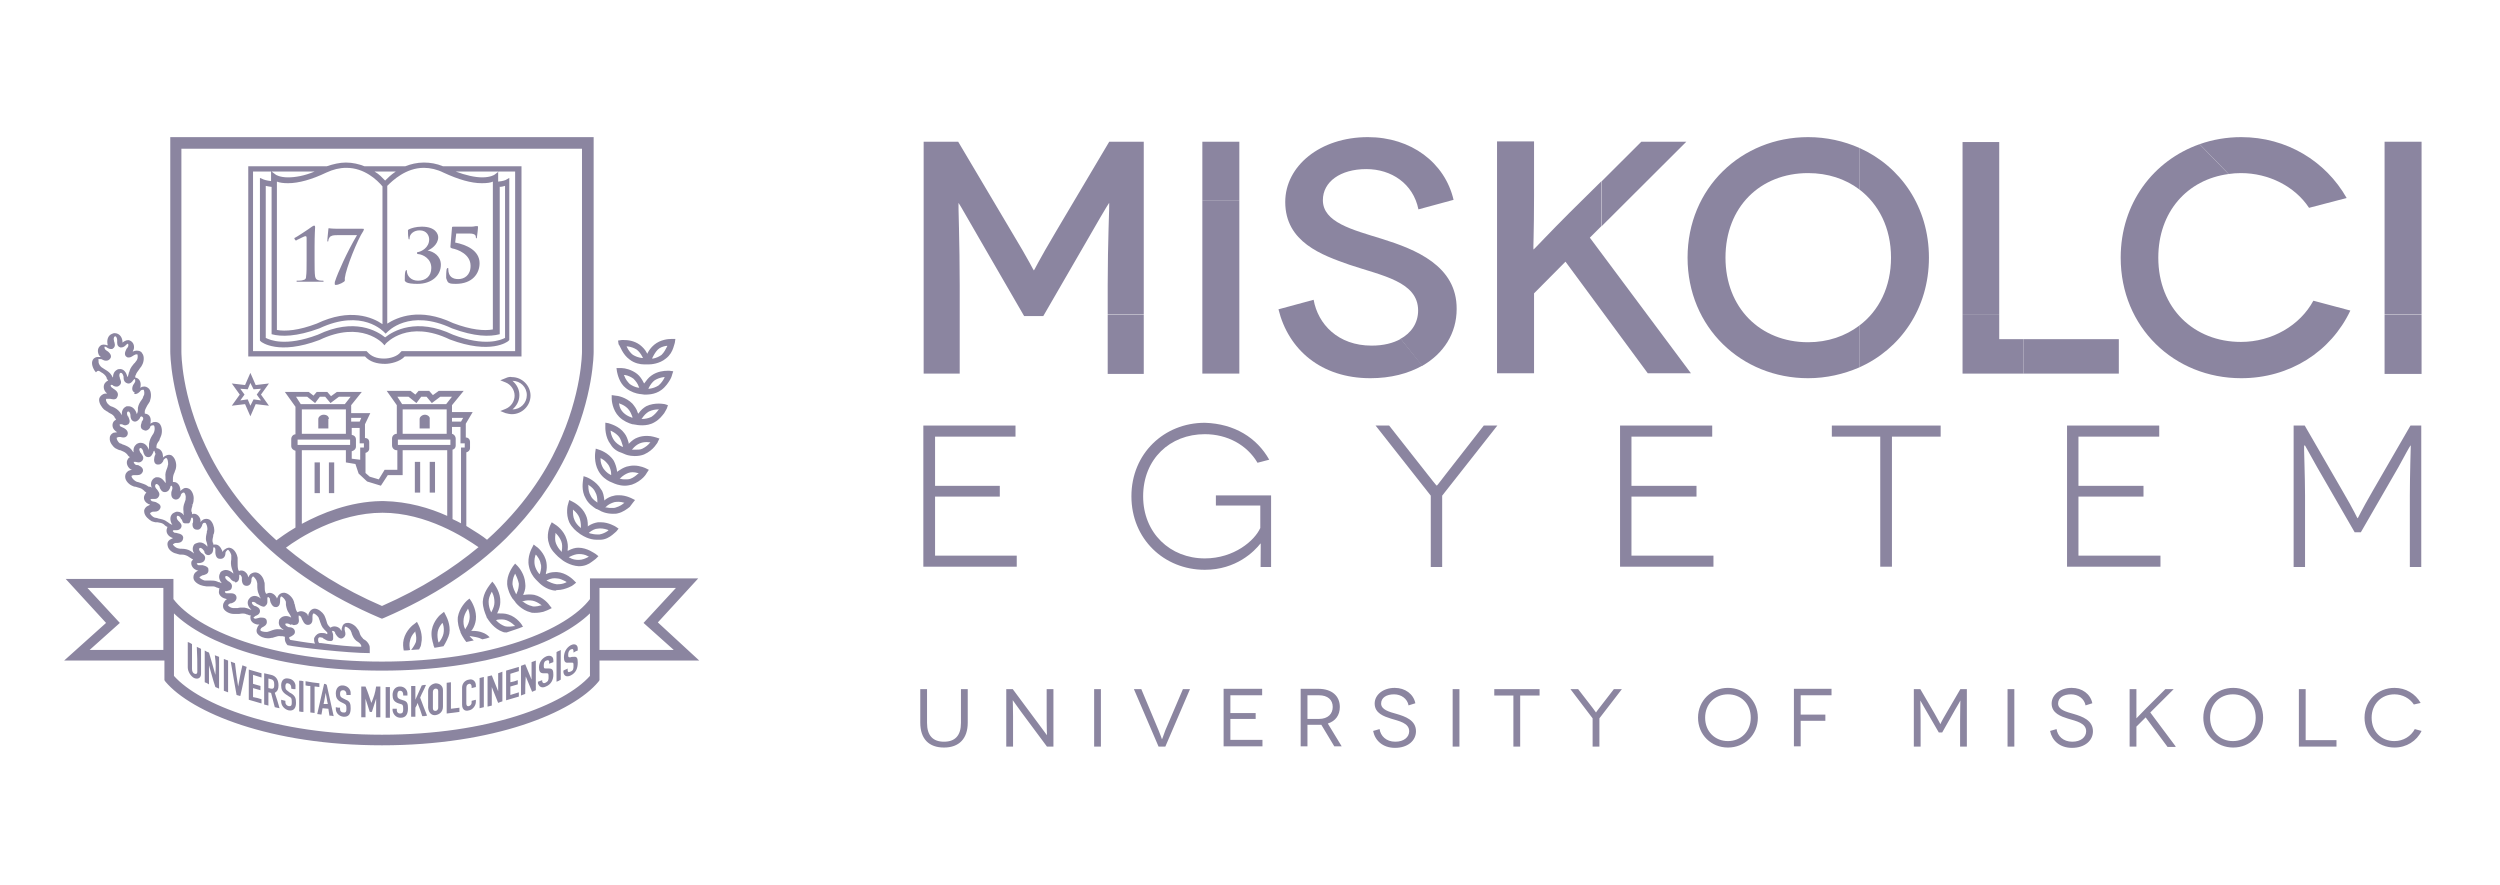 <svg width="113" height="40" viewBox="0 0 113 40" fill="none" xmlns="http://www.w3.org/2000/svg">
<path d="M109.413 31.773C109.176 31.356 108.744 31.092 108.229 31.092C107.476 31.092 106.877 31.662 106.877 32.44C106.877 33.219 107.476 33.789 108.229 33.789C108.772 33.789 109.232 33.497 109.455 33.038L109.148 32.955C108.981 33.274 108.633 33.497 108.229 33.497C107.643 33.497 107.198 33.08 107.198 32.44C107.198 31.815 107.643 31.384 108.229 31.384C108.591 31.384 108.925 31.565 109.106 31.843L109.413 31.773ZM104.216 33.455V31.148H103.909V33.747H105.609V33.455H104.216ZM99.896 32.44C99.896 31.815 100.342 31.384 100.927 31.384C101.512 31.384 101.958 31.801 101.958 32.44C101.958 33.066 101.512 33.497 100.927 33.497C100.342 33.497 99.896 33.066 99.896 32.44ZM99.59 32.44C99.59 33.219 100.189 33.789 100.941 33.789C101.694 33.789 102.293 33.219 102.293 32.44C102.293 31.662 101.694 31.092 100.941 31.092C100.189 31.092 99.59 31.662 99.59 32.44ZM98.335 33.733L97.193 32.204L98.252 31.148H97.876L96.998 32.023C96.803 32.218 96.566 32.468 96.566 32.468C96.566 32.468 96.566 32.26 96.566 31.843V31.148H96.259V33.747H96.566V32.843L96.984 32.426L97.973 33.761H98.335V33.733ZM94.573 31.787C94.49 31.37 94.113 31.092 93.64 31.092C93.124 31.092 92.734 31.398 92.734 31.801C92.734 32.246 93.166 32.385 93.472 32.482C93.835 32.593 94.294 32.677 94.294 33.052C94.294 33.316 94.058 33.525 93.668 33.525C93.249 33.525 92.999 33.26 92.957 32.955L92.664 33.038C92.748 33.469 93.096 33.803 93.654 33.803C94.225 33.803 94.601 33.483 94.601 33.052C94.601 32.551 94.113 32.385 93.737 32.273C93.389 32.176 93.026 32.079 93.026 31.801C93.026 31.537 93.263 31.384 93.612 31.384C93.932 31.384 94.211 31.578 94.267 31.884L94.573 31.787ZM91.048 31.148H90.741V33.747H91.048V31.148ZM88.609 31.148L87.968 32.246C87.746 32.621 87.704 32.732 87.704 32.732C87.704 32.732 87.662 32.635 87.439 32.246L86.798 31.148H86.505V33.747H86.812V32.579C86.812 32.176 86.798 31.662 86.798 31.662C86.798 31.662 86.937 31.898 87.021 32.051L87.634 33.108H87.787L88.386 32.051C88.484 31.898 88.609 31.662 88.609 31.662C88.609 31.662 88.596 32.176 88.596 32.579V33.747H88.902V31.148H88.609ZM82.785 31.426V31.134H81.085V33.733H81.391V32.579H82.506V32.301H81.391V31.426H82.785ZM77.072 32.44C77.072 31.815 77.518 31.384 78.103 31.384C78.688 31.384 79.134 31.801 79.134 32.44C79.134 33.066 78.688 33.497 78.103 33.497C77.518 33.497 77.072 33.066 77.072 32.44ZM76.751 32.44C76.751 33.219 77.351 33.789 78.103 33.789C78.856 33.789 79.455 33.219 79.455 32.44C79.455 31.662 78.856 31.092 78.103 31.092C77.365 31.092 76.751 31.662 76.751 32.44ZM72.948 31.148L72.293 31.995C72.223 32.079 72.139 32.204 72.139 32.204C72.139 32.204 72.042 32.079 71.986 31.995L71.331 31.148H70.983L71.986 32.468V33.747H72.293V32.468L73.31 31.148H72.948ZM67.541 31.148V31.439H68.405V33.747H68.712V31.439H69.589V31.148H67.541ZM65.966 31.148H65.66V33.747H65.966V31.148ZM63.974 31.787C63.89 31.37 63.514 31.092 63.04 31.092C62.525 31.092 62.135 31.398 62.135 31.801C62.135 32.246 62.566 32.385 62.873 32.482C63.235 32.593 63.695 32.677 63.695 33.052C63.695 33.316 63.458 33.525 63.068 33.525C62.65 33.525 62.399 33.26 62.358 32.955L62.065 33.038C62.148 33.469 62.497 33.803 63.054 33.803C63.626 33.803 64.002 33.483 64.002 33.052C64.002 32.551 63.514 32.385 63.138 32.273C62.789 32.176 62.427 32.079 62.427 31.801C62.427 31.537 62.664 31.384 63.012 31.384C63.333 31.384 63.612 31.578 63.667 31.884L63.974 31.787ZM59.097 32.496V31.426H59.612C60.017 31.426 60.239 31.634 60.239 31.954C60.239 32.26 60.031 32.496 59.612 32.496H59.097ZM60.644 33.733L60.017 32.704C60.365 32.593 60.56 32.329 60.56 31.954C60.56 31.453 60.198 31.134 59.585 31.134H58.79V33.733H59.097V32.76H59.585C59.626 32.76 59.682 32.76 59.724 32.76L60.309 33.733H60.644ZM55.613 33.455V32.496H56.756V32.232H55.613V31.426H57.049V31.134H55.307V33.733H57.063V33.441H55.613V33.455ZM53.468 31.148L52.673 33.01C52.604 33.191 52.534 33.413 52.52 33.413C52.52 33.413 52.45 33.205 52.367 33.01L51.587 31.148H51.252L52.367 33.747H52.673L53.788 31.148H53.468ZM49.761 31.148H49.455V33.747H49.761V31.148ZM47.309 31.148V32.51C47.309 32.885 47.323 33.233 47.323 33.233C47.323 33.233 47.127 32.968 46.932 32.704L45.776 31.148H45.483V33.747H45.79V32.385C45.79 31.968 45.776 31.648 45.776 31.648C45.776 31.648 45.943 31.884 46.166 32.19L47.323 33.747H47.615V31.148H47.309ZM43.435 31.148V32.677C43.435 33.246 43.17 33.525 42.669 33.525C42.167 33.525 41.902 33.246 41.902 32.677V31.148H41.596V32.663C41.596 33.399 41.986 33.789 42.669 33.789C43.351 33.789 43.742 33.386 43.742 32.663V31.148H43.435Z" fill="#8B85A0"/>
<path d="M56.018 9.075H54.346V16.886H56.018V9.075Z" fill="#8B85A0"/>
<path d="M109.455 6.406H107.783V14.218H109.455V6.406Z" fill="#8B85A0"/>
<path d="M45.957 25.115V25.615H41.735V19.235H45.901V19.736H42.265V21.96H45.191V22.446H42.265V25.115H45.957Z" fill="#8B85A0"/>
<path d="M56.979 24.559C56.7 24.921 55.878 25.755 54.457 25.755C52.617 25.755 51.14 24.364 51.14 22.432C51.14 20.5 52.617 19.11 54.457 19.11C55.808 19.152 56.812 19.791 57.369 20.778L56.839 20.917C56.366 20.111 55.474 19.625 54.457 19.625C52.882 19.625 51.67 20.75 51.67 22.432C51.67 24.1 52.896 25.24 54.457 25.24C55.78 25.24 56.714 24.434 56.965 23.864V22.849H54.958V22.391H57.453V25.629H56.979C56.979 24.795 56.993 24.559 56.979 24.559Z" fill="#8B85A0"/>
<path d="M67.68 19.235L65.186 22.404V25.629H64.671V22.404L62.176 19.235H62.789L64.517 21.431C64.671 21.626 64.921 21.946 64.935 21.946H64.949C64.963 21.946 65.2 21.626 65.353 21.431L67.067 19.235H67.68Z" fill="#8B85A0"/>
<path d="M77.448 25.115V25.615H73.226V19.235H77.392V19.736H73.742V21.96H76.682V22.446H73.742V25.115H77.448Z" fill="#8B85A0"/>
<path d="M87.718 19.235V19.736H85.516V25.615H84.987V19.736H82.799V19.235H87.718Z" fill="#8B85A0"/>
<path d="M97.653 25.115V25.615H93.43V19.235H97.597V19.736H93.946V21.96H96.886V22.446H93.946V25.115H97.653Z" fill="#8B85A0"/>
<path d="M109.441 19.235V25.629H108.925V22.391C108.925 21.557 108.967 20.139 108.967 20.139H108.953C108.939 20.139 108.674 20.625 108.41 21.112L106.71 24.059H106.431L104.731 21.112C104.466 20.639 104.188 20.139 104.188 20.139H104.146C104.132 20.139 104.188 21.543 104.188 22.391V25.629H103.672V19.235H104.174L105.86 22.154C106.431 23.127 106.543 23.419 106.556 23.419H106.57C106.584 23.419 106.696 23.141 107.267 22.154L108.953 19.235H109.441Z" fill="#8B85A0"/>
<path d="M50.137 6.406L47.755 10.423C46.905 11.855 46.751 12.216 46.737 12.216H46.724C46.71 12.216 46.556 11.855 45.692 10.423L43.31 6.406H41.749V16.887H43.379V12.883C43.379 10.979 43.31 9.186 43.324 9.186H43.337C43.351 9.186 43.978 10.298 44.257 10.771L46.291 14.287H47.156L49.19 10.771C49.455 10.298 50.109 9.186 50.123 9.186H50.137C50.151 9.186 50.068 10.979 50.068 12.883V14.218H51.698V6.406H50.137Z" fill="#8B85A0"/>
<path d="M91.466 16.887H95.771V15.33H91.466V16.887ZM88.707 14.232H90.365V6.42H88.707V14.232Z" fill="#8B85A0"/>
<path d="M62.469 10.798C61.117 10.381 59.794 10.048 59.794 9.047C59.794 8.213 60.588 7.643 61.758 7.643C62.887 7.643 63.876 8.296 64.113 9.464L65.701 9.033C65.311 7.351 63.779 6.198 61.828 6.198C59.668 6.198 58.093 7.504 58.093 9.13C58.093 10.951 59.766 11.535 60.992 11.966C62.483 12.466 64.099 12.73 64.099 14.037C64.099 14.579 63.806 15.052 63.277 15.33C63.291 15.33 63.291 15.316 63.305 15.316L64.28 16.539C65.256 15.983 65.841 15.066 65.841 13.967C65.855 12.008 63.974 11.271 62.469 10.798Z" fill="#8B85A0"/>
<path d="M71.861 10.743L72.39 10.214V8.185L70.955 9.603C70.049 10.506 69.339 11.271 69.325 11.271H69.311C69.297 11.271 69.339 10.534 69.339 8.838V6.392H67.666V16.873H69.339V13.259L70.76 11.827L74.48 16.873H76.431L71.861 10.743Z" fill="#8B85A0"/>
<path d="M81.726 6.198C78.716 6.198 76.278 8.491 76.278 11.646C76.278 14.802 78.716 17.095 81.726 17.095C82.548 17.095 83.329 16.914 84.039 16.608V14.718C83.412 15.191 82.618 15.469 81.726 15.469C79.566 15.469 77.992 13.912 77.992 11.646C77.992 9.353 79.566 7.824 81.726 7.824C82.618 7.824 83.412 8.088 84.039 8.56V6.684C83.342 6.378 82.562 6.198 81.726 6.198Z" fill="#8B85A0"/>
<path d="M104.564 13.592C103.965 14.704 102.697 15.455 101.29 15.455C99.171 15.455 97.555 13.94 97.555 11.646C97.555 9.589 98.851 8.116 100.732 7.866L99.422 6.517C97.332 7.254 95.855 9.186 95.855 11.646C95.855 14.802 98.28 17.095 101.303 17.095C103.491 17.095 105.358 15.9 106.236 14.037L104.564 13.592Z" fill="#8B85A0"/>
<path d="M51.698 14.232H50.068V16.901H51.698V14.232Z" fill="#8B85A0"/>
<path d="M56.018 6.406H54.346V9.075H56.018V6.406Z" fill="#8B85A0"/>
<path d="M109.455 14.232H107.783V16.901H109.455V14.232Z" fill="#8B85A0"/>
<path d="M90.365 15.33V14.232H88.707V16.887H91.466V15.33H90.365Z" fill="#8B85A0"/>
<path d="M63.319 15.316C62.971 15.51 62.539 15.622 61.995 15.622C60.476 15.622 59.571 14.649 59.376 13.55L57.787 13.981C58.233 15.802 59.71 17.095 61.94 17.095C62.859 17.095 63.653 16.887 64.294 16.525L63.319 15.316Z" fill="#8B85A0"/>
<path d="M72.404 10.215L76.222 6.406H74.188L72.404 8.185V10.215Z" fill="#8B85A0"/>
<path d="M84.039 6.684V8.56C84.917 9.228 85.474 10.298 85.474 11.646C85.474 12.967 84.931 14.051 84.039 14.718V16.608C85.906 15.774 87.188 13.94 87.188 11.646C87.188 9.353 85.906 7.518 84.039 6.684Z" fill="#8B85A0"/>
<path d="M100.732 7.865C100.913 7.838 101.094 7.824 101.289 7.824C102.543 7.824 103.728 8.421 104.369 9.394L106.069 8.95C105.121 7.282 103.352 6.198 101.303 6.198C100.648 6.198 100.007 6.309 99.422 6.517L100.732 7.865Z" fill="#8B85A0"/>
<path d="M28.009 18.243C28.152 18.291 28.272 18.362 28.368 18.458C28.488 18.578 28.536 18.721 28.584 18.841V18.889L28.536 18.865C28.392 18.817 28.272 18.745 28.176 18.65C28.08 18.554 28.008 18.434 27.985 18.267V18.219L28.009 18.243ZM29.016 18.913C29.112 18.769 29.208 18.674 29.328 18.602C29.471 18.53 29.639 18.506 29.735 18.506H29.783L29.759 18.53C29.687 18.626 29.591 18.745 29.447 18.841C29.303 18.913 29.136 18.937 29.04 18.937H28.992L29.016 18.913ZM27.985 18.841C28.176 19.033 28.416 19.129 28.584 19.177H28.608L28.752 19.2C28.752 19.2 28.848 19.224 29.016 19.224H29.04C29.184 19.224 29.399 19.2 29.591 19.081C29.807 18.961 29.927 18.793 30.023 18.674C30.095 18.554 30.143 18.458 30.143 18.458L30.191 18.314L30.047 18.267C30.023 18.267 29.927 18.243 29.783 18.243H29.759C29.615 18.243 29.399 18.267 29.208 18.362C29.088 18.434 28.968 18.53 28.872 18.674L28.848 18.698L28.824 18.65C28.776 18.482 28.68 18.362 28.584 18.243C28.296 17.955 27.913 17.883 27.817 17.883L27.649 17.859V18.027C27.649 18.075 27.673 18.53 27.985 18.841ZM23.596 27.175H23.644C23.788 27.127 23.931 27.127 24.075 27.151C24.195 27.175 24.339 27.247 24.459 27.342L24.483 27.366H24.435C24.363 27.39 24.243 27.414 24.171 27.414C24.123 27.414 24.075 27.414 24.027 27.39C23.907 27.366 23.764 27.294 23.644 27.199L23.596 27.175ZM23.356 26.815L23.332 26.863L23.308 26.815C23.26 26.72 23.188 26.576 23.164 26.408C23.164 26.265 23.188 26.121 23.26 25.977L23.284 25.929L23.308 25.977C23.38 26.121 23.428 26.265 23.452 26.384C23.452 26.504 23.428 26.672 23.356 26.815ZM24.171 27.701C24.339 27.701 24.459 27.677 24.555 27.654C24.699 27.606 24.795 27.558 24.795 27.558L24.939 27.486L24.843 27.366C24.819 27.318 24.555 26.983 24.147 26.887C24.003 26.863 23.86 26.863 23.692 26.887H23.644L23.668 26.839C23.74 26.672 23.764 26.528 23.74 26.36C23.716 25.953 23.452 25.642 23.404 25.594L23.284 25.474L23.188 25.594C23.164 25.642 22.9 25.977 22.924 26.408C22.948 26.672 23.068 26.911 23.164 27.055L23.188 27.079L23.284 27.199C23.284 27.223 23.572 27.582 23.98 27.677C24.027 27.701 24.099 27.701 24.171 27.701ZM24.699 26.241L24.747 26.217C24.891 26.145 25.035 26.121 25.179 26.145C25.299 26.145 25.442 26.217 25.586 26.289L25.61 26.312L25.562 26.337C25.466 26.384 25.346 26.408 25.203 26.408C25.179 26.408 25.179 26.408 25.155 26.408C24.987 26.384 24.843 26.312 24.747 26.265L24.699 26.241ZM24.411 25.905L24.387 25.953L24.363 25.929C24.267 25.81 24.195 25.666 24.171 25.546C24.147 25.427 24.147 25.283 24.195 25.115L24.219 25.067L24.243 25.091C24.315 25.187 24.411 25.307 24.435 25.474C24.483 25.594 24.459 25.738 24.411 25.905ZM25.179 26.672C25.394 26.672 25.586 26.6 25.706 26.552C25.826 26.504 25.898 26.456 25.922 26.432L26.042 26.337L25.922 26.217C25.898 26.193 25.586 25.881 25.179 25.858C25.035 25.858 24.891 25.858 24.723 25.929L24.675 25.953V25.905C24.723 25.738 24.723 25.57 24.699 25.427C24.627 24.995 24.267 24.708 24.243 24.708L24.123 24.612L24.051 24.756C24.051 24.756 23.812 25.163 23.907 25.594C23.956 25.858 24.099 26.073 24.219 26.193L24.243 26.217L24.363 26.337C24.363 26.337 24.675 26.672 25.107 26.696C25.155 26.672 25.155 26.672 25.179 26.672ZM26.977 24.157C26.881 24.157 26.761 24.133 26.666 24.11L26.617 24.085L26.642 24.062C26.761 23.966 26.905 23.894 27.025 23.894C27.145 23.87 27.313 23.894 27.457 23.942L27.505 23.966L27.481 23.99C27.385 24.062 27.241 24.133 27.097 24.157C27.049 24.157 27.025 24.157 26.977 24.157ZM26.258 23.87L26.234 23.846C26.114 23.75 26.018 23.631 25.97 23.511C25.898 23.367 25.898 23.2 25.898 23.08V23.032L25.922 23.056C26.042 23.152 26.138 23.271 26.186 23.391C26.234 23.511 26.258 23.654 26.258 23.822V23.87ZM27.673 24.181C27.793 24.085 27.865 24.014 27.865 24.014L27.96 23.894L27.817 23.798C27.817 23.798 27.505 23.607 27.169 23.607C27.121 23.607 27.073 23.607 27.025 23.607C26.881 23.631 26.737 23.678 26.593 23.774L26.57 23.798V23.75C26.57 23.583 26.546 23.415 26.474 23.271C26.306 22.888 25.922 22.697 25.874 22.673L25.73 22.601L25.682 22.768C25.658 22.816 25.562 23.223 25.73 23.607C25.85 23.846 26.042 24.014 26.186 24.11L26.21 24.133L26.33 24.205C26.33 24.205 26.617 24.397 26.977 24.397C27.025 24.397 27.073 24.397 27.121 24.397C27.361 24.397 27.553 24.277 27.673 24.181ZM25.706 25.187L25.754 25.163C25.898 25.091 26.042 25.043 26.162 25.043H26.186C26.306 25.043 26.45 25.067 26.57 25.139L26.617 25.163L26.57 25.187C26.474 25.235 26.33 25.307 26.162 25.307H26.138C26.018 25.307 25.874 25.283 25.754 25.211L25.706 25.187ZM25.394 24.9V24.948L25.37 24.924C25.25 24.804 25.179 24.684 25.131 24.564C25.083 24.445 25.083 24.301 25.107 24.133V24.085L25.131 24.11C25.25 24.229 25.323 24.349 25.37 24.469C25.418 24.588 25.418 24.732 25.394 24.9ZM26.162 25.594C26.426 25.594 26.617 25.498 26.737 25.403C26.833 25.331 26.905 25.283 26.929 25.259L27.049 25.139L26.929 25.043C26.881 25.019 26.546 24.756 26.138 24.756C25.994 24.756 25.85 24.804 25.706 24.876L25.658 24.9V24.852C25.682 24.684 25.658 24.517 25.61 24.373C25.49 23.966 25.131 23.726 25.083 23.702L24.939 23.607L24.867 23.75C24.843 23.798 24.675 24.205 24.819 24.588C24.891 24.852 25.107 25.043 25.203 25.139L25.227 25.163L25.346 25.259C25.418 25.331 25.754 25.57 26.162 25.594ZM27.193 20.733C27.337 20.805 27.433 20.925 27.505 21.02C27.577 21.14 27.625 21.284 27.625 21.427V21.475L27.577 21.451C27.433 21.38 27.337 21.26 27.265 21.164C27.193 21.044 27.145 20.901 27.145 20.757V20.709L27.193 20.733ZM28.032 21.619C28.152 21.499 28.272 21.427 28.392 21.38C28.512 21.332 28.656 21.332 28.824 21.38H28.872L28.848 21.404C28.776 21.475 28.632 21.595 28.488 21.643C28.416 21.667 28.344 21.667 28.272 21.667C28.2 21.667 28.128 21.667 28.056 21.643H28.009L28.032 21.619ZM27.553 21.763L27.721 21.835C27.769 21.858 27.985 21.954 28.248 21.954C28.344 21.954 28.464 21.93 28.56 21.906C28.776 21.835 28.968 21.691 29.064 21.595L29.088 21.571C29.184 21.475 29.232 21.38 29.232 21.38L29.328 21.236L29.184 21.164C29.184 21.164 28.944 21.044 28.656 21.044H28.632C28.536 21.044 28.416 21.068 28.32 21.092C28.176 21.14 28.056 21.212 27.913 21.308L27.889 21.332V21.284C27.865 21.116 27.817 20.973 27.745 20.829C27.505 20.446 27.073 20.326 27.073 20.326L26.929 20.278L26.905 20.446C26.905 20.446 26.833 20.901 27.049 21.284C27.193 21.547 27.409 21.691 27.553 21.763ZM28.248 16.95C28.392 16.973 28.536 17.045 28.632 17.117C28.728 17.213 28.824 17.333 28.872 17.476L28.896 17.524H28.848C28.704 17.5 28.56 17.428 28.464 17.357C28.368 17.261 28.272 17.141 28.224 16.997L28.2 16.95H28.248ZM29.328 17.524C29.399 17.381 29.495 17.261 29.591 17.189C29.711 17.117 29.831 17.069 29.999 17.045H30.047L30.023 17.093C29.975 17.189 29.879 17.333 29.759 17.428C29.639 17.5 29.519 17.548 29.351 17.572H29.303L29.328 17.524ZM28.296 17.548C28.512 17.716 28.752 17.788 28.92 17.811H28.944L29.112 17.835C29.208 17.835 29.591 17.859 29.903 17.62C30.095 17.476 30.215 17.285 30.287 17.165C30.359 17.045 30.383 16.925 30.383 16.925L30.431 16.782L30.263 16.758C30.239 16.758 30.215 16.758 30.167 16.758C30.023 16.758 29.711 16.782 29.447 16.973C29.303 17.069 29.208 17.213 29.136 17.309L29.112 17.333L29.088 17.285C29.016 17.141 28.92 16.997 28.8 16.902C28.56 16.71 28.248 16.638 28.104 16.638C28.08 16.638 28.032 16.638 28.032 16.638H27.865L27.889 16.806C27.913 16.902 27.985 17.309 28.296 17.548ZM27.649 19.488C27.793 19.56 27.913 19.655 27.985 19.751C28.056 19.847 28.104 19.991 28.152 20.158V20.206L28.104 20.182C27.96 20.11 27.841 20.015 27.769 19.919C27.697 19.823 27.625 19.679 27.601 19.512V19.464L27.649 19.488ZM28.584 20.302C28.68 20.182 28.8 20.087 28.92 20.039C29.04 19.991 29.184 19.967 29.351 19.991H29.399L29.375 20.015C29.303 20.11 29.184 20.206 29.04 20.278C28.944 20.326 28.848 20.326 28.728 20.326C28.68 20.326 28.656 20.326 28.608 20.326H28.56L28.584 20.302ZM28.104 20.47L28.272 20.541C28.272 20.541 28.44 20.613 28.68 20.613H28.704C28.848 20.613 28.992 20.589 29.112 20.541C29.328 20.446 29.495 20.302 29.591 20.182C29.687 20.062 29.735 19.991 29.735 19.967L29.807 19.823L29.663 19.775C29.639 19.775 29.471 19.703 29.256 19.703H29.232C29.088 19.703 28.944 19.727 28.824 19.775C28.68 19.823 28.56 19.919 28.44 20.039L28.416 20.062V20.015C28.368 19.847 28.32 19.703 28.224 19.584C27.985 19.248 27.553 19.152 27.505 19.129L27.361 19.105V19.272C27.361 19.296 27.337 19.751 27.601 20.087C27.721 20.302 27.936 20.422 28.104 20.47ZM28.224 22.721C28.152 22.792 28.009 22.888 27.841 22.936C27.793 22.96 27.721 22.96 27.673 22.96C27.577 22.96 27.505 22.96 27.409 22.936H27.361L27.385 22.912C27.505 22.792 27.625 22.744 27.769 22.697C27.889 22.673 28.056 22.673 28.2 22.721H28.248H28.224ZM26.977 22.697C26.833 22.601 26.737 22.505 26.689 22.385C26.617 22.266 26.593 22.122 26.593 21.954V21.906L26.617 21.93C26.761 22.026 26.857 22.122 26.905 22.242C26.977 22.361 27.001 22.505 27.001 22.673V22.721L26.977 22.697ZM28.608 22.721L28.704 22.601L28.56 22.529C28.56 22.529 28.296 22.385 27.985 22.385C27.889 22.385 27.817 22.385 27.745 22.409C27.601 22.433 27.457 22.505 27.337 22.601L27.313 22.625V22.577C27.289 22.409 27.265 22.242 27.169 22.122C26.953 21.739 26.522 21.571 26.522 21.571L26.378 21.523L26.354 21.691C26.354 21.739 26.258 22.17 26.474 22.529C26.593 22.768 26.809 22.912 26.953 23.008H26.977L27.121 23.08C27.145 23.104 27.385 23.223 27.697 23.223C27.793 23.223 27.865 23.223 27.936 23.2C28.152 23.152 28.344 23.008 28.464 22.912C28.536 22.816 28.608 22.721 28.608 22.721ZM21.054 28.396L21.03 28.444L21.006 28.396C20.958 28.3 20.934 28.133 20.958 27.965C20.982 27.821 21.03 27.701 21.126 27.558L21.15 27.51L21.174 27.558C21.221 27.701 21.245 27.845 21.221 27.989C21.198 28.133 21.15 28.252 21.054 28.396ZM21.701 28.851C21.725 28.875 21.773 28.875 21.797 28.899C21.917 28.875 22.037 28.851 22.133 28.803C22.037 28.707 21.941 28.635 21.797 28.587C21.677 28.54 21.533 28.516 21.365 28.516H21.294L21.341 28.468C21.437 28.324 21.485 28.18 21.509 28.013C21.557 27.606 21.341 27.247 21.317 27.199L21.221 27.055L21.102 27.151C21.078 27.175 20.766 27.462 20.694 27.893C20.67 28.156 20.742 28.396 20.814 28.564V28.587L20.886 28.731C20.91 28.755 20.958 28.875 21.078 29.018C21.198 28.994 21.294 28.971 21.413 28.947C21.365 28.899 21.317 28.851 21.245 28.779L21.221 28.755H21.27C21.413 28.779 21.581 28.803 21.701 28.851ZM28.368 15.656C28.536 15.68 28.656 15.728 28.776 15.8C28.872 15.872 28.968 15.992 29.04 16.135L29.064 16.183H29.016C28.848 16.159 28.728 16.111 28.608 16.04C28.512 15.968 28.416 15.848 28.344 15.704L28.32 15.656H28.368ZM29.495 16.159C29.567 16.016 29.639 15.896 29.735 15.8C29.831 15.704 29.975 15.656 30.119 15.632H30.167L30.143 15.68C30.095 15.776 30.023 15.92 29.903 16.04C29.807 16.111 29.663 16.183 29.519 16.207H29.471L29.495 16.159ZM28.464 16.255C28.68 16.423 28.944 16.471 29.112 16.471H29.136H29.328C29.423 16.471 29.807 16.447 30.095 16.207C30.287 16.064 30.383 15.872 30.431 15.728C30.479 15.585 30.503 15.489 30.503 15.489L30.527 15.321H30.335C30.215 15.321 29.855 15.345 29.567 15.585C29.423 15.704 29.328 15.848 29.279 15.944L29.256 15.992L29.232 15.944C29.16 15.8 29.04 15.68 28.92 15.585C28.656 15.393 28.368 15.369 28.2 15.369H28.176C28.128 15.369 28.104 15.369 28.104 15.369L27.936 15.393L27.96 15.561C28.032 15.632 28.128 16.016 28.464 16.255ZM18.584 29.378C18.703 29.378 18.823 29.354 18.943 29.354C18.991 29.258 19.039 29.186 19.039 29.09C19.135 28.683 18.943 28.3 18.919 28.252L18.847 28.108L18.727 28.204C18.679 28.228 18.344 28.492 18.248 28.899C18.2 29.09 18.224 29.258 18.248 29.402C18.344 29.402 18.44 29.402 18.535 29.378C18.512 29.258 18.488 29.114 18.535 28.947C18.559 28.827 18.631 28.683 18.751 28.564L18.775 28.54V28.587C18.823 28.755 18.823 28.899 18.799 29.018C18.751 29.138 18.679 29.258 18.584 29.378ZM19.783 28.564C19.807 28.42 19.878 28.3 19.974 28.18L19.998 28.156L20.022 28.204C20.07 28.348 20.07 28.516 20.046 28.635C20.022 28.755 19.951 28.899 19.855 29.018L19.831 29.042L19.807 28.994C19.783 28.875 19.759 28.731 19.783 28.564ZM19.639 29.282C19.639 29.282 19.927 29.234 20.046 29.21C20.142 29.066 20.286 28.779 20.31 28.635C20.382 28.228 20.166 27.845 20.142 27.797L20.07 27.654L19.951 27.749C19.902 27.773 19.591 28.061 19.519 28.468C19.471 28.731 19.543 28.971 19.591 29.138V29.162L19.639 29.282ZM22.205 27.677L22.181 27.63C22.133 27.534 22.085 27.366 22.085 27.199C22.085 27.055 22.133 26.935 22.205 26.791L22.229 26.744L22.253 26.791C22.325 26.935 22.349 27.079 22.349 27.223C22.349 27.366 22.301 27.486 22.229 27.63L22.205 27.677ZM22.469 28.013C22.613 27.989 22.78 27.989 22.9 28.037C23.02 28.085 23.14 28.156 23.26 28.276L23.284 28.3H23.236C23.188 28.3 23.116 28.324 23.044 28.324C22.948 28.324 22.876 28.324 22.804 28.3C22.684 28.252 22.564 28.18 22.445 28.061L22.421 28.037L22.469 28.013ZM22.732 28.564C22.78 28.587 22.852 28.587 22.9 28.587C23.164 28.492 23.428 28.42 23.644 28.324L23.62 28.3C23.62 28.276 23.38 27.893 22.972 27.773C22.828 27.725 22.684 27.725 22.517 27.725H22.469L22.493 27.677C22.564 27.534 22.613 27.366 22.613 27.223C22.637 26.791 22.373 26.456 22.349 26.408L22.253 26.289L22.157 26.408C22.133 26.456 21.845 26.767 21.821 27.199C21.821 27.462 21.917 27.701 21.989 27.869V27.893L22.085 28.037C22.109 28.061 22.325 28.42 22.732 28.564ZM4.482 16.231C4.506 16.231 4.506 16.231 4.53 16.231C4.554 16.231 4.602 16.231 4.626 16.255C4.674 16.279 4.722 16.303 4.794 16.303C4.866 16.303 4.914 16.279 4.962 16.231C5.01 16.183 5.082 16.064 4.89 15.896C4.866 15.872 4.842 15.872 4.818 15.848C4.794 15.824 4.746 15.8 4.746 15.776C4.722 15.752 4.722 15.704 4.722 15.68C4.722 15.68 4.722 15.656 4.794 15.68C4.794 15.68 4.818 15.68 4.818 15.704C4.866 15.728 4.938 15.776 5.01 15.776C5.058 15.776 5.082 15.776 5.106 15.752C5.249 15.656 5.177 15.489 5.153 15.417V15.393C5.13 15.345 5.13 15.225 5.201 15.201C5.273 15.201 5.297 15.321 5.297 15.393V15.417C5.297 15.489 5.273 15.656 5.441 15.704C5.465 15.704 5.465 15.704 5.489 15.704C5.585 15.704 5.657 15.632 5.705 15.585L5.729 15.561C5.753 15.537 5.777 15.537 5.777 15.537C5.801 15.537 5.801 15.585 5.801 15.632C5.801 15.656 5.777 15.68 5.753 15.728C5.729 15.752 5.705 15.776 5.705 15.8C5.585 16.016 5.681 16.111 5.729 16.135C5.753 16.159 5.801 16.159 5.825 16.159C5.921 16.159 5.993 16.087 6.041 16.064C6.089 16.04 6.113 16.016 6.185 16.016C6.209 16.016 6.209 16.016 6.209 16.016C6.233 16.064 6.233 16.207 6.185 16.279C6.161 16.303 6.137 16.351 6.113 16.375C6.089 16.399 6.089 16.423 6.065 16.423C5.993 16.518 5.897 16.614 5.849 16.782C5.849 16.806 5.849 16.83 5.825 16.83V16.854C5.801 16.925 5.801 16.997 5.753 17.045C5.729 16.854 5.585 16.638 5.369 16.686C5.321 16.686 5.297 16.71 5.297 16.71C5.153 16.782 5.106 16.925 5.106 17.069C5.082 17.045 5.082 17.021 5.058 16.997C5.058 16.973 5.034 16.95 5.034 16.95C4.962 16.83 4.842 16.758 4.722 16.686L4.65 16.638C4.602 16.614 4.578 16.59 4.554 16.566C4.482 16.494 4.434 16.375 4.458 16.303C4.434 16.255 4.434 16.231 4.482 16.231ZM6.113 17.811C6.209 17.811 6.281 17.74 6.329 17.692C6.353 17.644 6.401 17.62 6.449 17.62C6.473 17.62 6.473 17.62 6.496 17.62C6.52 17.668 6.544 17.811 6.496 17.883C6.473 17.907 6.473 17.955 6.449 18.003C6.425 18.027 6.425 18.051 6.401 18.075C6.329 18.171 6.257 18.291 6.233 18.434C6.233 18.458 6.233 18.482 6.233 18.53C6.233 18.602 6.209 18.674 6.185 18.721C6.137 18.53 5.993 18.338 5.753 18.362C5.705 18.362 5.681 18.386 5.681 18.386C5.537 18.458 5.489 18.626 5.513 18.769C5.489 18.745 5.489 18.721 5.465 18.698C5.441 18.674 5.441 18.65 5.417 18.626C5.321 18.506 5.201 18.434 5.082 18.386C5.058 18.386 5.034 18.362 5.01 18.362C4.962 18.338 4.938 18.314 4.914 18.291C4.842 18.243 4.77 18.099 4.794 18.051C4.794 18.051 4.794 18.027 4.818 18.027C4.842 18.027 4.866 18.027 4.89 18.027C4.914 18.027 4.938 18.027 4.962 18.027H4.986C5.01 18.027 5.082 18.051 5.13 18.051C5.201 18.051 5.273 18.027 5.297 17.955C5.321 17.907 5.393 17.764 5.201 17.62C5.177 17.596 5.153 17.596 5.13 17.572C5.106 17.548 5.058 17.524 5.034 17.5C5.01 17.476 4.986 17.428 5.01 17.404C5.01 17.404 5.01 17.381 5.082 17.404C5.082 17.404 5.106 17.404 5.106 17.428C5.153 17.452 5.201 17.476 5.273 17.476C5.321 17.476 5.369 17.452 5.393 17.428C5.537 17.309 5.441 17.165 5.417 17.093V17.069C5.393 17.021 5.369 16.902 5.441 16.854H5.465C5.537 16.854 5.561 16.95 5.585 17.021V17.045C5.585 17.117 5.585 17.285 5.777 17.333C5.897 17.357 5.993 17.237 6.017 17.189C6.017 17.189 6.017 17.189 6.041 17.165C6.065 17.141 6.089 17.117 6.089 17.141C6.113 17.141 6.113 17.189 6.113 17.237C6.113 17.261 6.089 17.285 6.065 17.333C6.041 17.357 6.041 17.381 6.017 17.404C5.921 17.62 6.017 17.716 6.089 17.74C6.041 17.811 6.089 17.811 6.113 17.811ZM6.473 18.937C6.473 18.961 6.449 19.009 6.425 19.033C6.401 19.057 6.401 19.081 6.401 19.105C6.305 19.344 6.425 19.416 6.496 19.44C6.52 19.44 6.544 19.464 6.568 19.464C6.688 19.464 6.76 19.368 6.784 19.32V19.296C6.808 19.248 6.856 19.224 6.904 19.224C6.928 19.224 6.928 19.224 6.952 19.224C7 19.272 7 19.416 6.976 19.488C6.976 19.512 6.952 19.56 6.928 19.608C6.904 19.631 6.904 19.655 6.88 19.679C6.808 19.799 6.76 19.895 6.736 20.062C6.736 20.087 6.736 20.11 6.736 20.134C6.736 20.206 6.736 20.278 6.712 20.35C6.712 20.35 6.712 20.35 6.712 20.326V20.302C6.664 20.158 6.544 20.015 6.353 20.015C6.329 20.015 6.281 20.015 6.233 20.039C6.209 20.062 6.161 20.062 6.161 20.087C6.041 20.182 6.017 20.326 6.041 20.446C6.017 20.422 6.017 20.422 5.993 20.398C5.969 20.374 5.969 20.35 5.945 20.326C5.849 20.206 5.729 20.158 5.609 20.11C5.585 20.11 5.561 20.087 5.537 20.087C5.489 20.062 5.465 20.039 5.417 20.039C5.345 19.991 5.273 19.871 5.273 19.799C5.273 19.799 5.273 19.775 5.297 19.775C5.321 19.775 5.345 19.751 5.369 19.751C5.393 19.751 5.417 19.751 5.417 19.751H5.441C5.465 19.751 5.513 19.775 5.561 19.775C5.657 19.775 5.705 19.751 5.753 19.679C5.777 19.631 5.825 19.488 5.633 19.368C5.609 19.344 5.585 19.344 5.537 19.32C5.513 19.296 5.465 19.296 5.441 19.272C5.417 19.248 5.393 19.2 5.417 19.177C5.417 19.177 5.441 19.177 5.489 19.177H5.513C5.561 19.2 5.609 19.224 5.657 19.224C5.705 19.224 5.753 19.2 5.801 19.177C5.921 19.057 5.825 18.913 5.801 18.841C5.801 18.841 5.801 18.817 5.777 18.817C5.753 18.769 5.705 18.65 5.777 18.602C5.849 18.578 5.897 18.698 5.897 18.769V18.793C5.897 18.865 5.921 19.033 6.089 19.057C6.209 19.057 6.281 18.961 6.329 18.889V18.865C6.353 18.841 6.377 18.817 6.377 18.817C6.473 18.841 6.473 18.889 6.473 18.937ZM7.024 20.494C7.024 20.517 7.024 20.565 7 20.589C7 20.613 6.976 20.637 6.976 20.685C6.928 20.925 7.048 20.996 7.12 20.996C7.144 20.996 7.144 20.996 7.168 20.996C7.288 20.996 7.36 20.877 7.384 20.829V20.805C7.408 20.757 7.456 20.733 7.48 20.709C7.504 20.709 7.504 20.709 7.528 20.709C7.576 20.733 7.6 20.877 7.6 20.973C7.6 21.02 7.576 21.044 7.576 21.092C7.576 21.116 7.552 21.14 7.552 21.164C7.504 21.284 7.456 21.404 7.48 21.571V21.643C7.48 21.715 7.504 21.787 7.48 21.835C7.408 21.715 7.288 21.571 7.12 21.571C7.072 21.571 7.024 21.571 7 21.595C6.952 21.619 6.928 21.643 6.928 21.643C6.808 21.763 6.808 21.906 6.856 22.05C6.832 22.026 6.808 22.002 6.784 22.002C6.736 22.002 6.712 22.002 6.688 21.978C6.568 21.882 6.425 21.858 6.305 21.811L6.233 21.787C6.185 21.787 6.161 21.763 6.113 21.739C6.041 21.691 5.945 21.595 5.945 21.523C5.945 21.523 5.945 21.499 5.969 21.499C5.993 21.475 6.041 21.475 6.089 21.475H6.113H6.137C6.161 21.475 6.185 21.475 6.209 21.475C6.329 21.475 6.401 21.427 6.449 21.332C6.473 21.284 6.496 21.14 6.281 21.044C6.257 21.02 6.233 21.02 6.185 21.02C6.137 21.02 6.113 20.996 6.089 20.973C6.065 20.948 6.041 20.901 6.041 20.877C6.041 20.877 6.041 20.877 6.089 20.877H6.113H6.137C6.161 20.877 6.209 20.901 6.257 20.901C6.329 20.901 6.377 20.877 6.425 20.829C6.544 20.685 6.425 20.565 6.377 20.494C6.377 20.494 6.377 20.47 6.353 20.47C6.329 20.422 6.257 20.302 6.329 20.254C6.401 20.23 6.449 20.326 6.473 20.398V20.422C6.496 20.494 6.544 20.661 6.688 20.661C6.688 20.661 6.688 20.661 6.712 20.661C6.832 20.661 6.88 20.541 6.928 20.446V20.422C6.952 20.398 6.952 20.374 6.976 20.374C7 20.422 7 20.47 7.024 20.494ZM7.696 22.026C7.696 22.002 7.696 22.002 7.696 22.002C7.72 21.978 7.72 21.954 7.744 21.954C7.768 21.954 7.792 22.002 7.792 22.05C7.792 22.074 7.792 22.122 7.768 22.17C7.768 22.194 7.744 22.218 7.744 22.266C7.72 22.505 7.839 22.553 7.911 22.577C8.079 22.601 8.151 22.457 8.175 22.385V22.361C8.199 22.314 8.223 22.29 8.271 22.266C8.295 22.266 8.295 22.266 8.319 22.266C8.367 22.29 8.415 22.433 8.391 22.529C8.391 22.577 8.391 22.601 8.367 22.649C8.367 22.673 8.343 22.697 8.343 22.721C8.295 22.84 8.271 22.96 8.295 23.128C8.295 23.152 8.295 23.152 8.295 23.176V23.2C8.295 23.223 8.319 23.271 8.319 23.295C8.247 23.2 8.151 23.128 8.007 23.128C7.959 23.128 7.911 23.152 7.863 23.176C7.816 23.2 7.792 23.223 7.792 23.223C7.648 23.367 7.696 23.583 7.792 23.726C7.744 23.702 7.672 23.678 7.624 23.631C7.6 23.607 7.576 23.607 7.552 23.583C7.432 23.487 7.288 23.463 7.168 23.439L7.096 23.415C7.048 23.415 7 23.391 6.976 23.391C6.904 23.367 6.784 23.247 6.784 23.2C6.784 23.2 6.784 23.176 6.808 23.176C6.832 23.152 6.88 23.128 6.928 23.128H6.976C7.12 23.128 7.192 23.08 7.24 22.984C7.264 22.936 7.264 22.888 7.24 22.84C7.216 22.792 7.144 22.744 7.048 22.697C7.024 22.697 6.976 22.673 6.952 22.673C6.904 22.673 6.88 22.649 6.856 22.649C6.832 22.625 6.784 22.577 6.808 22.577C6.808 22.577 6.808 22.553 6.856 22.553H6.88C6.904 22.553 6.928 22.553 6.976 22.553C7.072 22.553 7.12 22.529 7.168 22.457C7.264 22.314 7.144 22.194 7.096 22.122L7.072 22.098C7.024 22.05 6.976 21.954 7.048 21.882C7.12 21.858 7.168 21.93 7.216 22.002V22.026C7.24 22.098 7.312 22.266 7.48 22.242C7.624 22.218 7.672 22.098 7.696 22.026ZM8.631 23.463V23.439C8.655 23.415 8.655 23.391 8.679 23.391C8.703 23.391 8.727 23.439 8.727 23.463C8.727 23.487 8.727 23.535 8.727 23.559C8.727 23.583 8.727 23.631 8.703 23.654C8.679 23.894 8.823 23.942 8.895 23.942C9.063 23.966 9.111 23.798 9.135 23.75V23.726C9.159 23.678 9.182 23.631 9.23 23.631C9.254 23.631 9.254 23.631 9.278 23.631C9.326 23.654 9.374 23.798 9.374 23.894C9.374 23.942 9.374 23.966 9.35 24.014V24.062C9.326 24.181 9.278 24.325 9.326 24.469L9.35 24.541C9.374 24.612 9.374 24.66 9.374 24.708C9.278 24.588 9.159 24.517 9.039 24.517C8.967 24.517 8.919 24.541 8.847 24.564C8.799 24.588 8.775 24.612 8.775 24.612C8.679 24.756 8.703 24.9 8.775 25.019C8.751 24.995 8.703 24.971 8.679 24.948C8.655 24.924 8.631 24.924 8.607 24.9C8.487 24.828 8.343 24.804 8.223 24.804C8.199 24.804 8.175 24.804 8.151 24.804C8.103 24.804 8.055 24.78 8.031 24.78C7.935 24.756 7.839 24.66 7.816 24.612C7.816 24.612 7.816 24.588 7.839 24.588C7.863 24.564 7.911 24.541 7.959 24.541H7.983C8.055 24.541 8.223 24.541 8.271 24.373C8.295 24.301 8.295 24.157 8.055 24.11C8.031 24.11 7.983 24.085 7.959 24.085C7.911 24.085 7.887 24.085 7.863 24.062C7.839 24.038 7.792 24.014 7.816 23.99C7.816 23.966 7.863 23.966 7.863 23.966H7.887C7.911 23.966 7.935 23.966 7.959 23.966C8.007 23.966 8.103 23.966 8.175 23.87C8.271 23.726 8.127 23.607 8.079 23.559L8.055 23.535C8.007 23.487 7.959 23.391 8.007 23.319C8.079 23.295 8.151 23.367 8.175 23.439C8.175 23.439 8.175 23.463 8.199 23.463C8.223 23.487 8.223 23.511 8.247 23.559C8.247 23.583 8.271 23.631 8.295 23.631C8.319 23.654 8.343 23.654 8.367 23.654C8.391 23.654 8.391 23.654 8.415 23.654C8.439 23.654 8.463 23.654 8.487 23.654C8.583 23.678 8.607 23.535 8.631 23.463ZM9.422 25.091C9.446 25.091 9.47 25.091 9.494 25.067C9.614 25.019 9.638 24.9 9.638 24.804V24.78C9.638 24.756 9.662 24.732 9.662 24.732C9.686 24.732 9.71 24.756 9.734 24.804C9.734 24.828 9.734 24.876 9.734 24.9C9.734 24.924 9.734 24.971 9.734 24.995C9.758 25.235 9.878 25.259 9.95 25.259H9.974C10.142 25.259 10.19 25.091 10.19 25.019V24.995C10.19 24.948 10.238 24.9 10.262 24.876C10.286 24.852 10.286 24.852 10.31 24.852C10.358 24.876 10.43 24.995 10.454 25.091C10.454 25.115 10.454 25.163 10.454 25.211V25.283C10.43 25.403 10.43 25.546 10.477 25.69C10.477 25.714 10.502 25.738 10.502 25.762C10.525 25.81 10.55 25.881 10.55 25.929C10.454 25.834 10.334 25.762 10.214 25.762C10.142 25.762 10.07 25.786 9.998 25.834C9.974 25.858 9.95 25.881 9.95 25.905C9.854 26.073 9.926 26.241 10.022 26.36C9.974 26.337 9.95 26.337 9.902 26.312H9.878C9.854 26.312 9.83 26.289 9.83 26.289C9.71 26.241 9.614 26.241 9.542 26.241C9.518 26.241 9.47 26.241 9.446 26.241H9.374C9.326 26.241 9.278 26.241 9.254 26.241C9.159 26.217 9.039 26.145 9.015 26.097C9.015 26.097 9.015 26.073 9.039 26.073C9.063 26.049 9.111 26.025 9.159 26.001H9.182C9.254 25.977 9.422 25.953 9.422 25.786C9.422 25.738 9.422 25.666 9.374 25.642C9.326 25.594 9.254 25.57 9.159 25.546C9.135 25.546 9.087 25.546 9.063 25.546C9.015 25.546 8.991 25.546 8.967 25.546C8.919 25.522 8.895 25.498 8.895 25.474C8.895 25.474 8.919 25.451 8.943 25.451C8.943 25.451 8.967 25.451 8.991 25.451C9.063 25.451 9.206 25.427 9.254 25.307C9.326 25.139 9.182 25.043 9.111 24.995C9.111 24.995 9.087 24.995 9.087 24.971C9.039 24.924 8.967 24.852 9.015 24.78C9.063 24.732 9.159 24.804 9.206 24.876C9.206 24.876 9.206 24.9 9.23 24.9C9.23 24.995 9.302 25.091 9.422 25.091ZM10.693 26.312C10.813 26.265 10.813 26.121 10.813 26.049V26.025C10.813 26.001 10.813 25.977 10.837 25.977C10.861 25.977 10.885 26.001 10.909 26.049C10.933 26.073 10.933 26.121 10.933 26.145C10.933 26.169 10.933 26.217 10.933 26.241C10.957 26.456 11.077 26.48 11.149 26.48C11.173 26.48 11.173 26.48 11.173 26.48C11.341 26.456 11.365 26.289 11.365 26.217V26.193C11.365 26.145 11.389 26.097 11.413 26.073L11.437 26.049C11.485 26.073 11.581 26.193 11.605 26.265C11.605 26.312 11.629 26.337 11.629 26.384V26.456C11.629 26.576 11.629 26.72 11.701 26.863C11.701 26.887 11.725 26.887 11.725 26.911V26.935C11.749 26.983 11.773 27.031 11.796 27.055C11.701 26.983 11.605 26.935 11.509 26.935C11.413 26.935 11.317 26.983 11.269 27.055C11.245 27.079 11.221 27.127 11.221 27.127C11.149 27.294 11.245 27.462 11.365 27.558C11.317 27.558 11.269 27.534 11.221 27.51C11.197 27.51 11.173 27.486 11.149 27.486C11.077 27.462 11.029 27.462 10.957 27.462C10.885 27.462 10.813 27.462 10.741 27.486H10.669C10.621 27.486 10.573 27.486 10.55 27.486C10.454 27.486 10.334 27.414 10.31 27.366C10.31 27.366 10.31 27.366 10.31 27.342C10.334 27.318 10.382 27.27 10.43 27.27H10.454C10.525 27.247 10.669 27.199 10.693 27.031C10.693 26.959 10.669 26.815 10.43 26.815C10.406 26.815 10.382 26.815 10.334 26.815C10.286 26.815 10.262 26.815 10.238 26.815C10.19 26.815 10.166 26.767 10.166 26.744C10.166 26.72 10.19 26.72 10.214 26.72H10.238C10.31 26.696 10.454 26.696 10.477 26.552C10.525 26.384 10.358 26.289 10.31 26.265C10.31 26.265 10.286 26.265 10.286 26.241C10.286 26.241 10.142 26.145 10.19 26.049C10.238 26.001 10.334 26.073 10.382 26.121L10.406 26.145C10.43 26.193 10.525 26.289 10.621 26.289C10.621 26.337 10.669 26.337 10.693 26.312ZM11.868 27.414C11.916 27.438 11.988 27.414 12.012 27.366C12.108 27.294 12.084 27.175 12.084 27.079V27.055C12.084 27.031 12.084 27.007 12.108 26.983C12.132 26.983 12.156 27.007 12.18 27.031C12.204 27.055 12.204 27.079 12.204 27.127C12.204 27.151 12.228 27.199 12.228 27.223C12.3 27.39 12.372 27.438 12.444 27.438C12.468 27.438 12.492 27.438 12.516 27.438C12.66 27.39 12.66 27.223 12.66 27.151V27.127C12.66 27.079 12.66 27.031 12.684 26.983C12.708 26.959 12.708 26.959 12.708 26.959C12.756 26.959 12.876 27.079 12.9 27.151C12.924 27.175 12.924 27.223 12.924 27.27C12.924 27.294 12.924 27.318 12.924 27.318V27.342C12.948 27.462 12.972 27.606 13.068 27.725C13.116 27.797 13.139 27.845 13.164 27.917C13.092 27.869 12.996 27.845 12.924 27.845C12.804 27.845 12.708 27.893 12.636 27.989C12.612 28.013 12.612 28.061 12.612 28.061C12.564 28.252 12.684 28.396 12.828 28.468C12.78 28.468 12.756 28.468 12.708 28.444H12.636C12.492 28.42 12.348 28.468 12.228 28.516C12.204 28.516 12.18 28.54 12.156 28.54C12.108 28.564 12.06 28.564 12.036 28.564C11.94 28.564 11.796 28.54 11.773 28.492C11.773 28.492 11.773 28.468 11.773 28.444C11.796 28.396 11.82 28.372 11.868 28.348C11.916 28.324 12.084 28.252 12.06 28.085C12.06 28.013 12.012 27.917 11.845 27.917C11.82 27.917 11.796 27.917 11.749 27.917C11.725 27.917 11.677 27.941 11.653 27.941C11.629 27.941 11.581 27.965 11.557 27.965C11.509 27.965 11.461 27.941 11.461 27.917C11.461 27.893 11.485 27.893 11.509 27.869C11.509 27.869 11.533 27.869 11.533 27.845C11.605 27.821 11.725 27.773 11.749 27.654C11.773 27.486 11.605 27.414 11.533 27.39H11.509C11.461 27.366 11.365 27.294 11.389 27.223C11.437 27.175 11.533 27.223 11.581 27.27C11.581 27.27 11.581 27.27 11.605 27.294C11.725 27.342 11.773 27.39 11.868 27.414ZM13.259 28.252C13.283 28.252 13.307 28.252 13.307 28.252C13.355 28.252 13.427 28.228 13.451 28.204C13.547 28.108 13.499 27.989 13.499 27.917V27.893C13.499 27.869 13.499 27.845 13.499 27.821C13.499 27.821 13.547 27.821 13.595 27.869C13.619 27.893 13.619 27.917 13.643 27.965C13.643 27.989 13.667 28.013 13.691 28.061C13.763 28.228 13.883 28.276 14.003 28.228C14.147 28.156 14.123 27.989 14.123 27.917V27.893C14.123 27.845 14.123 27.797 14.147 27.749C14.171 27.725 14.171 27.725 14.171 27.725C14.219 27.725 14.339 27.821 14.387 27.893C14.411 27.917 14.411 27.965 14.435 28.013C14.435 28.037 14.459 28.061 14.459 28.061V28.085C14.507 28.204 14.53 28.324 14.65 28.444C14.674 28.468 14.698 28.492 14.698 28.492C14.722 28.516 14.77 28.564 14.794 28.587C14.794 28.611 14.794 28.611 14.794 28.635V28.659H14.77C14.698 28.611 14.602 28.611 14.53 28.611C14.387 28.611 14.291 28.683 14.219 28.803C14.195 28.851 14.195 28.875 14.195 28.875C14.195 28.947 14.195 29.018 14.243 29.09C13.811 29.042 13.403 28.971 13.116 28.923C13.092 28.875 13.068 28.851 13.068 28.827C13.068 28.803 13.092 28.803 13.116 28.779H13.139C13.211 28.731 13.331 28.683 13.331 28.564C13.331 28.396 13.164 28.348 13.068 28.348H13.044C12.996 28.324 12.876 28.276 12.9 28.204C12.9 28.18 12.924 28.18 12.972 28.18C13.02 28.18 13.068 28.204 13.116 28.228C13.116 28.228 13.139 28.228 13.139 28.252C13.164 28.204 13.211 28.228 13.259 28.252ZM14.89 28.971H14.914C14.986 28.994 15.058 28.947 15.058 28.875C15.058 28.851 15.058 28.827 15.058 28.803C15.058 28.779 15.058 28.755 15.058 28.755C15.058 28.707 15.058 28.659 15.034 28.611C15.034 28.587 15.01 28.564 15.01 28.516C15.01 28.516 15.082 28.516 15.106 28.54C15.13 28.564 15.154 28.587 15.154 28.635C15.178 28.659 15.178 28.683 15.202 28.707C15.298 28.851 15.418 28.899 15.514 28.827C15.658 28.731 15.61 28.587 15.586 28.516V28.492C15.562 28.444 15.586 28.396 15.586 28.348C15.586 28.324 15.61 28.324 15.61 28.324C15.658 28.324 15.778 28.396 15.825 28.468C15.85 28.492 15.873 28.54 15.873 28.564C15.873 28.587 15.898 28.587 15.898 28.611V28.635C15.945 28.755 15.993 28.875 16.113 28.971C16.137 28.994 16.161 28.994 16.185 29.018C16.257 29.066 16.305 29.114 16.329 29.186C16.329 29.21 16.329 29.21 16.329 29.234C15.898 29.234 15.178 29.162 14.507 29.066C14.482 29.066 14.459 29.066 14.459 29.066H14.435C14.387 29.042 14.363 28.947 14.387 28.851C14.387 28.851 14.411 28.803 14.459 28.803C14.507 28.803 14.555 28.827 14.579 28.827C14.579 28.827 14.602 28.827 14.602 28.851C14.722 28.923 14.794 28.971 14.89 28.971ZM4.506 16.782C4.53 16.806 4.554 16.806 4.578 16.83C4.674 16.878 4.746 16.95 4.794 17.021C4.794 17.045 4.818 17.045 4.818 17.069V17.093C4.842 17.141 4.866 17.165 4.89 17.213C4.842 17.213 4.818 17.237 4.77 17.285C4.65 17.404 4.674 17.596 4.77 17.716C4.794 17.74 4.818 17.764 4.842 17.788C4.794 17.788 4.722 17.788 4.674 17.811C4.578 17.859 4.506 17.931 4.482 18.027C4.458 18.219 4.602 18.41 4.698 18.506C4.746 18.53 4.794 18.578 4.842 18.602C4.866 18.602 4.89 18.626 4.914 18.65C5.01 18.698 5.106 18.745 5.153 18.817C5.177 18.841 5.177 18.841 5.177 18.865C5.201 18.889 5.225 18.937 5.249 18.961C5.225 18.985 5.177 19.009 5.153 19.033C5.034 19.177 5.082 19.368 5.201 19.464C5.225 19.488 5.249 19.512 5.297 19.536C5.249 19.536 5.177 19.56 5.13 19.56C5.034 19.608 4.962 19.679 4.962 19.799C4.938 19.991 5.106 20.182 5.201 20.254C5.249 20.278 5.297 20.302 5.345 20.326C5.369 20.326 5.393 20.35 5.417 20.35H5.441C5.537 20.398 5.633 20.422 5.705 20.494C5.729 20.517 5.729 20.517 5.753 20.541C5.777 20.589 5.825 20.637 5.873 20.661C5.825 20.685 5.801 20.709 5.777 20.757C5.681 20.901 5.753 21.092 5.873 21.188C5.897 21.212 5.945 21.236 5.969 21.236C5.921 21.236 5.849 21.26 5.801 21.284C5.705 21.356 5.657 21.427 5.657 21.547C5.657 21.739 5.849 21.906 5.969 21.954C6.017 21.978 6.065 22.002 6.137 22.002C6.161 22.002 6.185 22.026 6.209 22.026C6.305 22.05 6.401 22.074 6.473 22.146C6.496 22.17 6.52 22.17 6.52 22.194C6.544 22.218 6.592 22.242 6.616 22.266C6.592 22.29 6.568 22.314 6.544 22.361C6.449 22.529 6.544 22.697 6.688 22.768C6.712 22.792 6.76 22.792 6.784 22.816C6.736 22.84 6.688 22.864 6.64 22.888C6.544 22.96 6.496 23.056 6.52 23.152C6.544 23.343 6.736 23.487 6.856 23.559C6.904 23.583 6.952 23.583 7.024 23.607C7.048 23.607 7.072 23.607 7.096 23.607H7.12C7.24 23.631 7.312 23.631 7.408 23.702C7.432 23.726 7.432 23.726 7.456 23.75C7.48 23.774 7.528 23.798 7.576 23.822C7.552 23.846 7.552 23.846 7.552 23.87C7.48 24.038 7.576 24.205 7.72 24.277C7.744 24.301 7.792 24.301 7.816 24.325C7.768 24.349 7.72 24.373 7.672 24.397C7.576 24.469 7.552 24.564 7.576 24.66C7.6 24.852 7.816 24.995 7.959 25.019C8.007 25.043 8.055 25.043 8.127 25.067C8.151 25.067 8.175 25.067 8.199 25.067C8.319 25.067 8.391 25.091 8.487 25.139C8.511 25.163 8.535 25.163 8.559 25.187C8.607 25.211 8.655 25.259 8.727 25.283C8.703 25.307 8.679 25.355 8.655 25.379C8.607 25.546 8.727 25.714 8.871 25.762C8.895 25.786 8.943 25.786 8.967 25.786C8.919 25.81 8.871 25.834 8.823 25.881C8.751 25.953 8.727 26.073 8.751 26.169C8.799 26.337 9.039 26.456 9.182 26.48C9.23 26.48 9.278 26.504 9.326 26.504H9.35C9.374 26.504 9.398 26.504 9.446 26.504C9.47 26.504 9.518 26.504 9.542 26.504C9.638 26.504 9.686 26.504 9.734 26.528C9.758 26.528 9.758 26.552 9.782 26.552H9.806C9.83 26.576 9.878 26.576 9.926 26.6C9.902 26.624 9.902 26.648 9.902 26.696C9.854 26.863 9.998 27.007 10.166 27.055C10.19 27.055 10.238 27.079 10.262 27.079C10.214 27.103 10.166 27.151 10.142 27.199C10.07 27.294 10.07 27.39 10.094 27.486C10.166 27.654 10.406 27.749 10.55 27.749C10.597 27.749 10.669 27.749 10.717 27.749C10.741 27.749 10.765 27.749 10.813 27.749C10.933 27.725 11.029 27.725 11.101 27.749C11.125 27.749 11.149 27.773 11.149 27.773H11.173C11.221 27.797 11.293 27.821 11.341 27.821C11.317 27.845 11.317 27.893 11.317 27.917C11.317 28.108 11.485 28.204 11.629 28.228C11.677 28.228 11.701 28.228 11.725 28.228C11.677 28.276 11.653 28.3 11.629 28.372C11.581 28.468 11.581 28.587 11.653 28.659C11.749 28.779 11.94 28.851 12.108 28.851C12.132 28.851 12.132 28.851 12.156 28.851C12.204 28.851 12.252 28.827 12.324 28.827C12.348 28.827 12.372 28.803 12.396 28.803C12.492 28.779 12.588 28.731 12.684 28.755C12.708 28.755 12.732 28.755 12.756 28.755C12.804 28.755 12.828 28.779 12.876 28.779C12.876 28.803 12.876 28.851 12.876 28.875C12.876 28.875 12.876 28.875 12.876 28.899C12.876 28.994 12.948 29.114 12.996 29.162C13.427 29.258 15.706 29.521 16.713 29.521V29.45V29.402V29.378V29.306C16.713 29.258 16.713 29.21 16.689 29.162C16.641 29.042 16.545 28.947 16.449 28.899C16.425 28.875 16.401 28.875 16.401 28.851C16.329 28.779 16.281 28.707 16.257 28.611C16.257 28.587 16.233 28.564 16.233 28.54C16.209 28.492 16.185 28.444 16.137 28.396C16.065 28.276 15.85 28.133 15.682 28.156C15.586 28.156 15.49 28.228 15.466 28.348C15.442 28.396 15.442 28.444 15.442 28.516C15.418 28.492 15.394 28.468 15.37 28.42C15.25 28.3 15.058 28.276 14.938 28.372L14.914 28.348C14.89 28.324 14.89 28.324 14.866 28.3C14.794 28.228 14.77 28.133 14.746 28.037L14.722 27.965C14.698 27.893 14.674 27.845 14.65 27.797C14.579 27.677 14.387 27.51 14.219 27.51C14.123 27.51 14.027 27.582 13.979 27.677C13.955 27.725 13.931 27.773 13.931 27.845C13.907 27.821 13.907 27.773 13.883 27.749C13.763 27.63 13.571 27.582 13.451 27.677C13.451 27.654 13.427 27.654 13.427 27.654C13.379 27.582 13.355 27.486 13.331 27.366C13.331 27.342 13.331 27.318 13.307 27.294C13.307 27.247 13.283 27.175 13.259 27.127C13.211 27.007 13.044 26.815 12.852 26.791C12.756 26.791 12.66 26.815 12.588 26.911C12.564 26.959 12.54 27.007 12.516 27.055C12.516 27.031 12.492 26.983 12.468 26.959C12.372 26.815 12.18 26.744 12.06 26.839H12.036C12.036 26.839 12.036 26.815 12.012 26.815C11.964 26.72 11.964 26.624 11.964 26.528C11.964 26.504 11.964 26.48 11.964 26.456C11.964 26.384 11.964 26.337 11.94 26.289C11.916 26.145 11.796 25.929 11.605 25.881C11.509 25.858 11.413 25.881 11.317 25.953C11.269 26.001 11.245 26.049 11.221 26.097C11.221 26.073 11.197 26.025 11.197 26.001C11.149 25.881 11.029 25.786 10.909 25.786C10.885 25.786 10.837 25.786 10.813 25.81H10.789V25.786C10.789 25.762 10.765 25.762 10.765 25.738C10.741 25.642 10.741 25.546 10.741 25.451C10.741 25.427 10.741 25.403 10.741 25.379C10.741 25.307 10.741 25.259 10.741 25.211C10.717 25.067 10.621 24.852 10.454 24.78C10.358 24.732 10.262 24.756 10.166 24.828C10.118 24.852 10.094 24.9 10.046 24.948C10.046 24.924 10.046 24.876 10.022 24.852C9.974 24.732 9.878 24.612 9.734 24.612C9.71 24.612 9.686 24.612 9.662 24.612H9.638V24.588V24.564C9.638 24.541 9.638 24.541 9.614 24.517C9.59 24.421 9.614 24.325 9.638 24.229V24.205C9.638 24.181 9.638 24.157 9.662 24.133C9.686 24.062 9.686 24.014 9.686 23.966C9.686 23.822 9.614 23.583 9.47 23.487C9.374 23.439 9.278 23.439 9.182 23.487C9.135 23.511 9.087 23.559 9.063 23.607C9.063 23.583 9.063 23.535 9.063 23.511C9.039 23.367 8.919 23.223 8.775 23.223H8.751C8.727 23.223 8.703 23.223 8.679 23.247V23.223V23.2C8.679 23.176 8.679 23.152 8.655 23.128C8.631 23.032 8.679 22.936 8.703 22.84L8.655 22.816H8.703C8.703 22.792 8.727 22.768 8.727 22.744C8.751 22.673 8.751 22.625 8.751 22.577C8.775 22.433 8.703 22.194 8.559 22.098C8.463 22.05 8.367 22.026 8.271 22.098C8.223 22.122 8.175 22.17 8.151 22.194C8.151 22.17 8.151 22.122 8.151 22.098C8.127 21.954 8.031 21.787 7.863 21.787H7.839H7.816C7.816 21.763 7.816 21.739 7.816 21.715C7.816 21.691 7.816 21.667 7.816 21.643C7.816 21.547 7.839 21.451 7.887 21.356C7.887 21.332 7.911 21.308 7.911 21.284C7.935 21.236 7.959 21.164 7.959 21.116C7.983 20.973 7.935 20.733 7.792 20.613C7.72 20.541 7.6 20.541 7.504 20.589C7.456 20.613 7.408 20.637 7.36 20.685C7.36 20.661 7.384 20.613 7.36 20.589C7.36 20.446 7.264 20.278 7.072 20.254V20.23C7.072 20.206 7.072 20.206 7.072 20.182C7.072 20.087 7.12 20.015 7.192 19.919C7.216 19.895 7.216 19.871 7.216 19.847C7.24 19.799 7.264 19.751 7.288 19.679C7.336 19.536 7.336 19.296 7.216 19.152C7.144 19.081 7.048 19.057 6.928 19.081C6.88 19.105 6.832 19.129 6.784 19.152C6.808 19.129 6.808 19.081 6.808 19.057C6.832 18.889 6.76 18.721 6.568 18.698H6.544C6.544 18.674 6.544 18.674 6.544 18.65C6.544 18.626 6.544 18.602 6.544 18.578C6.568 18.482 6.616 18.41 6.664 18.314C6.688 18.291 6.688 18.267 6.712 18.243C6.736 18.195 6.784 18.147 6.784 18.099C6.832 17.979 6.856 17.716 6.736 17.572C6.664 17.5 6.568 17.452 6.473 17.476C6.425 17.476 6.377 17.5 6.329 17.548C6.353 17.524 6.353 17.476 6.353 17.452C6.377 17.309 6.329 17.117 6.137 17.069H6.113C6.113 17.045 6.113 17.045 6.113 17.021C6.113 16.997 6.113 16.973 6.137 16.95C6.161 16.854 6.233 16.782 6.281 16.71L6.329 16.638C6.377 16.59 6.401 16.542 6.425 16.494C6.496 16.375 6.544 16.111 6.425 15.968C6.377 15.872 6.281 15.848 6.161 15.848C6.113 15.848 6.041 15.872 5.993 15.896C6.017 15.872 6.017 15.824 6.041 15.8C6.089 15.656 6.041 15.465 5.873 15.393C5.777 15.345 5.657 15.393 5.561 15.465C5.561 15.465 5.561 15.465 5.537 15.489V15.465C5.537 15.273 5.417 15.058 5.177 15.058C5.153 15.058 5.13 15.058 5.082 15.082C4.866 15.153 4.818 15.393 4.866 15.585V15.608H4.842C4.722 15.561 4.602 15.561 4.53 15.632C4.386 15.752 4.41 15.944 4.482 16.064C4.506 16.087 4.53 16.111 4.554 16.135C4.506 16.135 4.434 16.135 4.386 16.135C4.266 16.159 4.194 16.231 4.17 16.327C4.122 16.494 4.242 16.734 4.338 16.83C4.41 16.734 4.458 16.758 4.506 16.782ZM22.229 31.054C22.349 31.341 22.397 31.485 22.517 31.772C22.588 31.748 22.613 31.724 22.708 31.701C22.708 31.15 22.708 30.886 22.708 30.36C22.66 30.383 22.517 30.431 22.517 30.431C22.517 30.767 22.517 30.934 22.517 31.245C22.397 30.958 22.349 30.814 22.229 30.527L22.037 30.575V31.94L22.229 31.892C22.229 31.557 22.229 31.389 22.229 31.054ZM20.286 12.783C20.358 12.831 20.502 12.831 20.598 12.831C21.365 12.831 21.677 12.352 21.677 11.897C21.677 11.322 21.078 11.059 20.574 10.963L20.622 10.556H21.221C21.485 10.556 21.509 10.652 21.509 10.723C21.509 10.747 21.509 10.771 21.533 10.771C21.557 10.771 21.557 10.747 21.557 10.723C21.581 10.508 21.605 10.364 21.605 10.292C21.605 10.245 21.605 10.22 21.581 10.22C21.581 10.22 21.557 10.22 21.509 10.22C21.485 10.22 21.413 10.245 21.317 10.245H20.502C20.454 10.245 20.43 10.245 20.43 10.292L20.358 11.154C20.358 11.202 20.382 11.202 20.43 11.226C20.694 11.274 21.27 11.49 21.27 12.017C21.27 12.447 20.982 12.615 20.718 12.615C20.478 12.615 20.262 12.519 20.262 12.16C20.262 12.112 20.262 12.112 20.238 12.112C20.214 12.112 20.214 12.136 20.19 12.16C20.166 12.28 20.166 12.472 20.166 12.567C20.214 12.711 20.238 12.759 20.286 12.783ZM18.368 12.759C18.44 12.807 18.631 12.831 18.871 12.831C19.519 12.831 19.927 12.447 19.927 11.969C19.927 11.562 19.591 11.37 19.327 11.322C19.471 11.274 19.807 11.059 19.807 10.723C19.807 10.58 19.687 10.245 19.063 10.245C18.799 10.245 18.584 10.316 18.488 10.364C18.44 10.388 18.44 10.388 18.44 10.436C18.44 10.508 18.44 10.652 18.464 10.771C18.464 10.819 18.488 10.819 18.488 10.819C18.512 10.819 18.512 10.819 18.512 10.771C18.512 10.58 18.703 10.412 18.967 10.412C19.303 10.412 19.399 10.675 19.399 10.819C19.399 11.202 19.039 11.37 18.895 11.394C18.847 11.394 18.847 11.418 18.847 11.442C18.847 11.466 18.871 11.49 18.943 11.49C19.111 11.514 19.495 11.681 19.495 12.112C19.495 12.495 19.231 12.687 18.895 12.687C18.559 12.687 18.392 12.447 18.392 12.256C18.392 12.232 18.392 12.208 18.368 12.208C18.344 12.208 18.344 12.232 18.32 12.28C18.296 12.352 18.296 12.543 18.296 12.687C18.32 12.711 18.32 12.735 18.368 12.759ZM13.379 10.867C13.403 10.867 13.403 10.867 13.427 10.843C13.499 10.819 13.739 10.675 13.811 10.675C13.859 10.675 13.859 10.723 13.859 10.795V11.226V11.753C13.859 12.064 13.859 12.352 13.835 12.495C13.835 12.591 13.811 12.639 13.691 12.663C13.643 12.687 13.451 12.687 13.427 12.687C13.403 12.687 13.403 12.687 13.403 12.711C13.403 12.735 13.427 12.735 13.451 12.735C13.667 12.735 13.931 12.735 14.027 12.735C14.123 12.735 14.339 12.735 14.579 12.735C14.626 12.735 14.626 12.735 14.626 12.711C14.626 12.687 14.602 12.687 14.602 12.687C14.579 12.687 14.435 12.687 14.387 12.663C14.291 12.639 14.267 12.591 14.243 12.495C14.219 12.352 14.219 12.064 14.219 11.753V11.13C14.219 10.628 14.243 10.292 14.243 10.268C14.243 10.245 14.243 10.197 14.195 10.197C14.171 10.197 14.147 10.22 14.099 10.245C13.979 10.34 13.355 10.747 13.331 10.747C13.307 10.747 13.307 10.771 13.307 10.795C13.355 10.867 13.355 10.867 13.379 10.867ZM11.485 7.754H12.252V8.185C12.036 8.161 11.916 8.113 11.916 8.113L11.749 8.041V15.393L11.796 15.441C11.82 15.465 12.588 16.064 14.435 15.369C16.329 14.459 17.312 15.513 17.336 15.561L17.384 15.608L17.432 15.537C17.48 15.489 18.44 14.435 20.334 15.345C22.181 16.04 22.948 15.441 22.972 15.417L23.02 15.369V8.041L22.852 8.137C22.852 8.137 22.756 8.185 22.517 8.209V7.754H23.284V15.872H18.152L18.104 15.92C17.96 16.111 17.624 16.207 17.36 16.207C17.025 16.207 16.785 16.111 16.617 15.92L16.569 15.872H11.437V7.754H11.485ZM14.219 7.754C13.763 7.946 13.355 8.017 13.02 8.017C12.636 8.017 12.468 7.898 12.468 7.898L12.276 7.754H14.219ZM15.658 7.586C16.473 7.586 17.049 8.137 17.288 8.425V14.651C16.833 14.339 15.825 13.908 14.315 14.627C13.499 14.938 12.9 14.986 12.516 14.914V8.209C12.636 8.257 12.804 8.281 13.02 8.281C13.499 8.281 14.099 8.113 14.746 7.802C15.058 7.658 15.346 7.586 15.658 7.586ZM17.888 7.754C17.672 7.898 17.528 8.041 17.408 8.161C17.288 8.041 17.145 7.874 16.929 7.754H17.888ZM19.159 7.586C19.447 7.586 19.759 7.658 20.046 7.802C20.718 8.113 21.294 8.281 21.773 8.281C22.013 8.281 22.181 8.257 22.277 8.209V14.89C21.893 14.962 21.294 14.914 20.478 14.603C18.967 13.884 17.96 14.339 17.504 14.627V8.401C17.744 8.161 18.344 7.586 19.159 7.586ZM22.541 7.754L22.349 7.898C22.349 7.898 22.181 8.017 21.797 8.017C21.461 8.017 21.054 7.922 20.598 7.754H22.541ZM22.564 8.448C22.66 8.448 22.756 8.425 22.828 8.401V15.273C22.637 15.369 21.917 15.68 20.478 15.13C18.823 14.339 17.768 14.962 17.408 15.249C17.049 14.962 16.017 14.339 14.363 15.13C12.9 15.68 12.204 15.369 12.012 15.273V8.401C12.084 8.425 12.156 8.425 12.276 8.448V15.106C12.708 15.225 13.403 15.225 14.435 14.842C16.377 13.932 17.336 14.986 17.384 15.034L17.432 15.082L17.48 15.034C17.528 14.986 18.488 13.932 20.43 14.842C21.461 15.225 22.133 15.225 22.588 15.106V8.448H22.564ZM17.408 16.447C17.648 16.447 18.08 16.351 18.296 16.111H23.572V7.515H20.022C19.735 7.395 19.447 7.347 19.159 7.347C18.847 7.347 18.559 7.419 18.32 7.515H16.473C16.233 7.419 15.945 7.347 15.634 7.347C15.346 7.347 15.058 7.419 14.77 7.515H11.221V16.111H16.497C16.713 16.351 17.025 16.447 17.408 16.447ZM14.818 10.915C14.842 10.915 14.842 10.891 14.842 10.867C14.842 10.819 14.89 10.699 14.962 10.675C15.034 10.628 15.178 10.628 15.274 10.628H16.137C15.682 11.394 15.25 12.376 15.154 12.687C15.13 12.735 15.13 12.783 15.13 12.831C15.13 12.855 15.13 12.879 15.178 12.879C15.322 12.879 15.586 12.735 15.586 12.687C15.586 12.639 15.586 12.615 15.586 12.567C15.634 12.136 16.161 10.819 16.425 10.436C16.425 10.412 16.449 10.388 16.449 10.364C16.449 10.34 16.425 10.34 16.377 10.34H15.322C14.962 10.34 14.89 10.316 14.866 10.316C14.842 10.316 14.842 10.34 14.842 10.364C14.842 10.388 14.794 10.795 14.794 10.915C14.794 10.891 14.794 10.915 14.818 10.915ZM27.121 26.576H30.551L29.088 28.156L30.455 29.378H27.097V26.576H27.121ZM26.666 30.551C25.514 31.844 22.109 33.209 17.265 33.209C12.42 33.209 9.015 31.844 7.863 30.551V27.725C9.254 29.09 12.54 30.312 17.265 30.312C21.989 30.312 25.274 29.066 26.666 27.725V30.551ZM7.408 29.378H4.05L5.417 28.156L3.954 26.576H7.384V29.378H7.408ZM29.735 28.133L31.558 26.145H26.666V27.079C25.634 28.444 22.277 29.904 17.265 29.904C12.228 29.904 8.871 28.444 7.839 27.079V26.169H2.971L4.794 28.156L2.899 29.857H7.432V30.743L7.48 30.814C8.655 32.203 12.204 33.688 17.265 33.688C22.325 33.688 25.898 32.203 27.049 30.814L27.097 30.743V29.857H31.606L29.735 28.133ZM25.802 30.527C26.042 30.407 26.114 30.192 26.114 29.952C26.114 29.761 26.09 29.665 25.922 29.689C25.874 29.689 25.826 29.689 25.778 29.713C25.682 29.713 25.682 29.689 25.682 29.593C25.682 29.497 25.706 29.402 25.802 29.354C25.898 29.306 25.922 29.354 25.922 29.45V29.497C25.994 29.45 26.042 29.426 26.114 29.402V29.306C26.114 29.162 25.994 29.066 25.802 29.162C25.586 29.282 25.49 29.497 25.49 29.713C25.49 29.881 25.538 29.976 25.682 29.952C25.73 29.952 25.754 29.952 25.826 29.952C25.922 29.952 25.922 29.952 25.922 30.096C25.922 30.216 25.922 30.312 25.778 30.36C25.682 30.407 25.658 30.36 25.658 30.288V30.216C25.586 30.264 25.538 30.264 25.466 30.312V30.383C25.49 30.551 25.61 30.623 25.802 30.527ZM25.346 29.378C25.274 29.426 25.227 29.426 25.155 29.474C25.155 30 25.155 30.288 25.155 30.814C25.227 30.791 25.274 30.767 25.346 30.719C25.346 30.192 25.346 29.928 25.346 29.378ZM24.675 31.03C24.915 30.934 25.011 30.719 25.011 30.503C25.011 30.312 24.987 30.216 24.819 30.216C24.771 30.216 24.723 30.216 24.675 30.216C24.579 30.216 24.579 30.192 24.579 30.072C24.579 29.976 24.603 29.881 24.699 29.857C24.795 29.809 24.843 29.881 24.819 29.952V30C24.891 29.976 24.939 29.952 25.011 29.928C25.011 29.881 25.011 29.881 25.011 29.833C25.011 29.689 24.891 29.593 24.699 29.665C24.483 29.761 24.363 29.952 24.363 30.168C24.363 30.335 24.411 30.431 24.555 30.431C24.603 30.431 24.627 30.431 24.699 30.431C24.795 30.431 24.795 30.455 24.795 30.599C24.795 30.719 24.795 30.791 24.651 30.862C24.555 30.91 24.507 30.838 24.507 30.791C24.507 30.767 24.507 30.767 24.507 30.743C24.435 30.767 24.387 30.791 24.315 30.814C24.315 30.838 24.315 30.862 24.315 30.886C24.363 31.03 24.483 31.126 24.675 31.03ZM23.764 30.575C23.884 30.862 23.931 30.982 24.051 31.27C24.123 31.245 24.147 31.222 24.219 31.198C24.219 30.671 24.219 30.407 24.219 29.857C24.147 29.881 24.099 29.904 24.027 29.928C24.027 30.24 24.027 30.407 24.027 30.719C23.907 30.431 23.86 30.312 23.74 30.024C23.668 30.048 23.62 30.072 23.548 30.096C23.548 30.623 23.548 30.886 23.548 31.437C23.62 31.413 23.668 31.389 23.74 31.365C23.74 31.054 23.74 30.91 23.764 30.575ZM23.452 31.293C23.308 31.341 23.236 31.365 23.068 31.413C23.068 31.245 23.068 31.174 23.068 31.03C23.212 30.982 23.26 30.982 23.404 30.934C23.404 30.862 23.404 30.814 23.404 30.743C23.26 30.791 23.212 30.814 23.068 30.838C23.068 30.671 23.068 30.599 23.068 30.455C23.212 30.407 23.308 30.383 23.452 30.335C23.452 30.264 23.452 30.216 23.452 30.144C23.212 30.216 23.116 30.24 22.876 30.312C22.876 30.838 22.876 31.126 22.876 31.653C23.116 31.581 23.212 31.557 23.452 31.485C23.452 31.413 23.452 31.365 23.452 31.293ZM21.869 30.599C21.797 30.623 21.749 30.623 21.677 30.647C21.677 31.198 21.677 31.461 21.677 32.012C21.749 31.988 21.797 31.988 21.869 31.964C21.869 31.413 21.869 31.15 21.869 30.599ZM21.198 32.108C21.365 32.084 21.509 31.892 21.509 31.724V31.629C21.437 31.653 21.389 31.653 21.317 31.677V31.748C21.317 31.868 21.245 31.892 21.198 31.916C21.102 31.94 21.078 31.868 21.078 31.796C21.078 31.509 21.078 31.365 21.078 31.102C21.078 31.006 21.102 30.934 21.198 30.91C21.27 30.886 21.317 30.958 21.317 31.03V31.102C21.389 31.078 21.437 31.078 21.509 31.054V30.982C21.509 30.791 21.365 30.671 21.198 30.719C21.006 30.743 20.886 30.91 20.886 31.078V31.844C20.886 32.108 21.054 32.156 21.198 32.108ZM20.766 31.988C20.622 32.012 20.526 32.012 20.382 32.036V30.838C20.31 30.838 20.262 30.862 20.19 30.862V32.251C20.43 32.227 20.55 32.203 20.766 32.179V31.988ZM19.567 31.27C19.567 31.174 19.639 31.126 19.687 31.126C19.759 31.126 19.807 31.15 19.807 31.245V31.988C19.807 32.084 19.735 32.132 19.687 32.132C19.615 32.132 19.567 32.108 19.567 32.012V31.27ZM19.687 32.323C19.855 32.299 20.022 32.179 20.022 31.94V31.198C20.022 30.982 19.855 30.886 19.687 30.886C19.519 30.91 19.351 31.03 19.351 31.245V31.988C19.375 32.251 19.543 32.347 19.687 32.323ZM18.775 31.988C18.823 31.916 18.847 31.868 18.871 31.772C18.967 32.012 19.015 32.132 19.087 32.371C19.159 32.371 19.207 32.371 19.303 32.347C19.183 32.036 19.111 31.868 18.991 31.533C19.087 31.293 19.159 31.198 19.255 30.958C19.183 30.958 19.135 30.958 19.063 30.982C18.943 31.245 18.895 31.365 18.775 31.629V31.006C18.703 31.006 18.655 31.006 18.584 31.006V32.395C18.655 32.395 18.703 32.395 18.775 32.395V31.988ZM18.104 32.443C18.368 32.443 18.44 32.251 18.44 32.012C18.44 31.82 18.416 31.701 18.224 31.653C18.176 31.629 18.128 31.629 18.08 31.605C17.984 31.557 17.96 31.533 17.96 31.413C17.96 31.317 17.984 31.222 18.08 31.222C18.176 31.222 18.224 31.293 18.224 31.389V31.437C18.296 31.437 18.344 31.437 18.416 31.437V31.341C18.416 31.198 18.296 31.03 18.08 31.03C17.864 31.03 17.744 31.198 17.744 31.413C17.744 31.581 17.792 31.701 17.96 31.772C18.008 31.796 18.032 31.796 18.104 31.82C18.2 31.844 18.224 31.868 18.224 32.036C18.224 32.156 18.224 32.251 18.08 32.251C17.984 32.251 17.936 32.179 17.936 32.108C17.936 32.084 17.936 32.06 17.936 32.036C17.864 32.036 17.816 32.036 17.744 32.036V32.108C17.768 32.299 17.912 32.443 18.104 32.443ZM17.624 31.054C17.552 31.054 17.504 31.054 17.432 31.054V32.443C17.504 32.443 17.552 32.443 17.624 32.443V31.054ZM16.785 31.772C16.689 31.485 16.641 31.317 16.521 31.03C16.449 31.03 16.401 31.03 16.329 31.03V32.419C16.401 32.419 16.449 32.419 16.521 32.419V31.581C16.593 31.82 16.641 31.94 16.713 32.179C16.761 32.179 16.761 32.179 16.809 32.179C16.881 31.94 16.929 31.82 17.001 31.581V32.419C17.073 32.419 17.121 32.419 17.192 32.419V31.03C17.121 31.03 17.073 31.03 17.001 31.03C16.953 31.341 16.905 31.485 16.785 31.772ZM15.85 31.413C15.85 31.365 15.85 31.365 15.85 31.317C15.85 31.174 15.73 31.006 15.514 30.982C15.298 30.958 15.178 31.126 15.178 31.341C15.178 31.509 15.226 31.629 15.394 31.724C15.442 31.748 15.49 31.772 15.538 31.796C15.634 31.844 15.658 31.868 15.658 32.012C15.658 32.132 15.658 32.227 15.514 32.203C15.418 32.203 15.37 32.132 15.37 32.06C15.37 32.036 15.37 32.012 15.37 31.988C15.298 31.988 15.25 31.988 15.178 31.964V32.036C15.178 32.227 15.322 32.371 15.514 32.395C15.778 32.419 15.85 32.251 15.85 32.012C15.85 31.82 15.825 31.701 15.634 31.629C15.586 31.605 15.538 31.581 15.49 31.557C15.394 31.509 15.37 31.461 15.37 31.365C15.37 31.27 15.394 31.198 15.514 31.198C15.61 31.198 15.658 31.293 15.658 31.365V31.413C15.73 31.413 15.778 31.413 15.85 31.413ZM14.626 31.82C14.674 31.629 14.674 31.533 14.722 31.317C14.77 31.533 14.77 31.629 14.818 31.82C14.746 31.82 14.722 31.82 14.626 31.82ZM14.65 30.91C14.53 31.461 14.459 31.724 14.339 32.275C14.411 32.275 14.459 32.299 14.53 32.299C14.555 32.179 14.555 32.132 14.579 32.012C14.674 32.012 14.746 32.036 14.842 32.036C14.866 32.156 14.866 32.227 14.89 32.347C14.962 32.347 15.01 32.347 15.082 32.371C14.962 31.796 14.89 31.533 14.77 30.958C14.746 30.934 14.722 30.91 14.65 30.91ZM14.459 30.886C14.195 30.862 14.075 30.838 13.811 30.791V30.982C13.907 31.006 13.955 31.006 14.027 31.006V32.203C14.099 32.203 14.147 32.227 14.219 32.227V31.03C14.315 31.03 14.363 31.054 14.435 31.054V30.886H14.459ZM13.523 32.156C13.595 32.179 13.643 32.179 13.715 32.179V30.791C13.643 30.767 13.595 30.767 13.523 30.767C13.523 31.317 13.523 31.605 13.523 32.156ZM13.044 30.671C12.828 30.623 12.708 30.767 12.708 30.982C12.708 31.15 12.756 31.27 12.924 31.389C12.972 31.413 12.996 31.437 13.068 31.485C13.164 31.533 13.188 31.557 13.188 31.724C13.188 31.844 13.188 31.94 13.044 31.916C12.948 31.892 12.9 31.82 12.9 31.748V31.677C12.828 31.653 12.78 31.653 12.708 31.629V31.701C12.708 31.892 12.852 32.06 13.044 32.108C13.283 32.156 13.379 31.988 13.379 31.772C13.379 31.581 13.355 31.461 13.164 31.341C13.116 31.317 13.068 31.293 13.02 31.245C12.924 31.174 12.9 31.15 12.9 31.03C12.9 30.934 12.924 30.862 13.02 30.886C13.116 30.91 13.164 30.982 13.164 31.078V31.126C13.236 31.15 13.283 31.15 13.355 31.15V31.054C13.379 30.886 13.259 30.695 13.044 30.671ZM12.252 31.126C12.204 31.126 12.18 31.102 12.132 31.102C12.132 30.934 12.132 30.838 12.132 30.671C12.18 30.671 12.204 30.695 12.228 30.695C12.372 30.719 12.396 30.814 12.396 30.958C12.396 31.078 12.372 31.15 12.252 31.126ZM12.588 30.982C12.588 30.719 12.468 30.551 12.252 30.503C12.132 30.479 12.06 30.455 11.94 30.431C11.94 30.982 11.94 31.293 11.94 31.844C12.012 31.868 12.06 31.868 12.132 31.892C12.132 31.653 12.132 31.533 12.132 31.293C12.18 31.293 12.204 31.317 12.252 31.317C12.324 31.581 12.348 31.701 12.42 31.964C12.492 31.988 12.54 31.988 12.636 32.012C12.564 31.748 12.516 31.605 12.42 31.317C12.54 31.245 12.588 31.15 12.588 30.982ZM11.245 31.629C11.485 31.701 11.581 31.724 11.82 31.796C11.82 31.724 11.82 31.677 11.82 31.605C11.677 31.557 11.581 31.533 11.437 31.509C11.437 31.341 11.437 31.27 11.437 31.102C11.581 31.15 11.629 31.15 11.773 31.198C11.773 31.126 11.773 31.078 11.773 31.006C11.629 30.958 11.581 30.958 11.437 30.91C11.437 30.743 11.437 30.671 11.437 30.503C11.581 30.551 11.677 30.575 11.82 30.623C11.82 30.551 11.82 30.503 11.82 30.431C11.581 30.36 11.485 30.335 11.245 30.264C11.245 30.767 11.245 31.078 11.245 31.629ZM10.765 31.03C10.693 30.599 10.669 30.383 10.621 29.976C10.55 29.952 10.502 29.928 10.43 29.904C10.525 30.503 10.597 30.838 10.693 31.413C10.765 31.437 10.789 31.437 10.861 31.461C10.981 30.958 11.029 30.647 11.149 30.144C11.077 30.12 11.029 30.096 10.957 30.072C10.861 30.455 10.837 30.671 10.765 31.03ZM10.118 31.222C10.19 31.245 10.238 31.27 10.31 31.293C10.31 30.743 10.31 30.407 10.31 29.857C10.238 29.833 10.19 29.809 10.118 29.785C10.118 30.335 10.118 30.671 10.118 31.222ZM9.734 30.503C9.614 30.096 9.566 29.881 9.446 29.497C9.374 29.474 9.326 29.45 9.254 29.402C9.254 29.952 9.254 30.288 9.254 30.838C9.326 30.862 9.374 30.886 9.446 30.934C9.446 30.599 9.446 30.407 9.446 30.072C9.566 30.479 9.614 30.695 9.734 31.054C9.806 31.078 9.83 31.102 9.902 31.126C9.902 30.575 9.902 30.24 9.902 29.689C9.83 29.665 9.782 29.641 9.71 29.617C9.758 29.976 9.758 30.144 9.734 30.503ZM8.919 30.36C8.919 30.455 8.871 30.479 8.799 30.455C8.727 30.431 8.679 30.36 8.679 30.24C8.679 29.785 8.679 29.545 8.679 29.114C8.607 29.066 8.559 29.042 8.487 29.018V30.168C8.487 30.36 8.631 30.575 8.775 30.647C8.943 30.719 9.087 30.647 9.087 30.455C9.087 30 9.087 29.761 9.087 29.33C9.015 29.282 8.967 29.282 8.895 29.234C8.919 29.665 8.919 29.904 8.919 30.36ZM23.812 17.859C23.812 18.219 23.524 18.506 23.164 18.506C23.356 18.338 23.476 18.123 23.476 17.859C23.476 17.596 23.356 17.381 23.164 17.213C23.524 17.213 23.812 17.5 23.812 17.859ZM22.852 17.093L22.613 17.189L22.852 17.285C23.092 17.381 23.26 17.62 23.26 17.883C23.26 18.147 23.092 18.386 22.852 18.482L22.613 18.578L22.852 18.674C22.948 18.698 23.044 18.721 23.14 18.721C23.596 18.721 23.98 18.338 23.98 17.883C23.98 17.428 23.596 17.045 23.14 17.045C23.068 17.021 22.948 17.045 22.852 17.093ZM10.861 17.572L11.197 17.596L11.317 17.309L11.461 17.596L11.796 17.572L11.605 17.835L11.796 18.099L11.461 18.051L11.317 18.338L11.197 18.051L10.861 18.099L11.053 17.835L10.861 17.572ZM11.077 18.267L11.317 18.817L11.557 18.267L12.156 18.338L11.796 17.835L12.156 17.333L11.557 17.404L11.317 16.854L11.077 17.404L10.477 17.333L10.837 17.835L10.477 18.338L11.077 18.267ZM19.207 18.745C19.087 18.745 18.967 18.841 18.967 18.937V19.368H19.423V18.937C19.447 18.841 19.327 18.745 19.207 18.745ZM14.219 22.29H14.459V20.901H14.219V22.29ZM14.866 22.29H15.106V20.901H14.866V22.29ZM19.663 20.877H19.423V22.266H19.663V20.877ZM14.866 18.937C14.866 18.817 14.77 18.745 14.626 18.745C14.507 18.745 14.387 18.841 14.387 18.937V19.368H14.842V18.937H14.866ZM8.223 6.724H26.306V15.896C26.306 15.92 26.306 17.811 25.203 20.158C24.627 21.404 23.644 22.936 22.013 24.397C21.845 24.253 21.509 24.038 21.078 23.774V20.446C21.174 20.422 21.245 20.35 21.245 20.254V19.967C21.245 19.871 21.174 19.775 21.054 19.775V19.152L21.365 18.626H20.43V18.314L20.958 17.668H19.831L19.567 17.859L19.399 17.668H18.919L18.775 17.835L18.559 17.668H17.48L17.936 18.314V19.608C17.816 19.608 17.72 19.703 17.72 19.823V20.134C17.72 20.254 17.816 20.35 17.936 20.35H17.96V21.236H17.384L17.121 21.667L16.713 21.547L16.521 21.38V20.47C16.617 20.446 16.689 20.374 16.689 20.278V19.991C16.689 19.871 16.617 19.799 16.497 19.799V19.177L16.737 18.674H15.873V18.314L16.353 17.716H15.226L14.962 17.907L14.794 17.716H14.315L14.171 17.883L13.955 17.716H12.876L13.355 18.386V19.631C13.259 19.631 13.164 19.727 13.164 19.847V20.158C13.164 20.278 13.259 20.35 13.355 20.374V23.846C12.948 24.085 12.66 24.301 12.492 24.421C10.861 22.96 9.878 21.427 9.302 20.182C8.199 17.859 8.199 15.968 8.199 15.896V6.724H8.223ZM20.43 19.057V18.889H20.934L20.838 19.057H20.43ZM20.814 19.32V19.919V20.039H21.006V20.23H20.838V23.654C20.718 23.583 20.598 23.535 20.454 23.463V20.326C20.55 20.302 20.598 20.23 20.598 20.134V19.823C20.598 19.727 20.526 19.631 20.43 19.608V19.296H20.814V19.32ZM13.451 19.871H15.825V20.11H13.451V19.871ZM15.634 18.506V19.608H13.643V18.506H15.634ZM15.586 18.267H13.595L13.379 17.931H13.883L14.243 18.219L14.459 17.931H14.698L14.938 18.219L15.322 17.931H15.85L15.586 18.267ZM20.166 18.267H18.176L17.96 17.931H18.464L18.823 18.219L19.039 17.931H19.279L19.519 18.219L19.902 17.931H20.43L20.166 18.267ZM18.2 18.506H20.19V19.608H18.2V18.506ZM20.358 20.11H17.984V19.871H20.358V20.11ZM16.065 20.973L16.209 21.404L16.593 21.763L17.216 21.954L17.528 21.475H18.2V20.35H20.214V23.319C19.423 22.96 18.44 22.673 17.36 22.649H17.288H17.216C15.802 22.673 14.53 23.2 13.643 23.678V20.35H15.634V20.901L16.065 20.973ZM15.873 19.057V18.889H16.329L16.257 19.057H15.873ZM16.257 19.32V19.919V20.039H16.449V20.23H16.281V20.805V20.781L15.898 20.733V20.398C15.993 20.374 16.089 20.302 16.089 20.182V19.871C16.089 19.751 16.017 19.679 15.898 19.655V19.344H16.257V19.32ZM17.265 27.39C15.49 26.624 14.075 25.714 12.924 24.756C13.499 24.325 15.274 23.176 17.288 23.176C19.279 23.176 21.006 24.301 21.629 24.732C20.478 25.69 19.063 26.6 17.265 27.39ZM11.653 24.325C13.116 25.786 14.962 26.983 17.145 27.917L17.265 27.965L17.384 27.917C19.543 26.983 21.389 25.786 22.876 24.325C24.051 23.152 25.011 21.835 25.682 20.398C26.833 17.931 26.833 15.968 26.833 15.896V6.198H7.696V15.872C7.696 15.944 7.696 17.907 8.847 20.374C9.518 21.835 10.477 23.152 11.653 24.325ZM18.991 20.877H18.751V22.266H18.991V20.877Z" fill="#8B85A0"/>
</svg>
